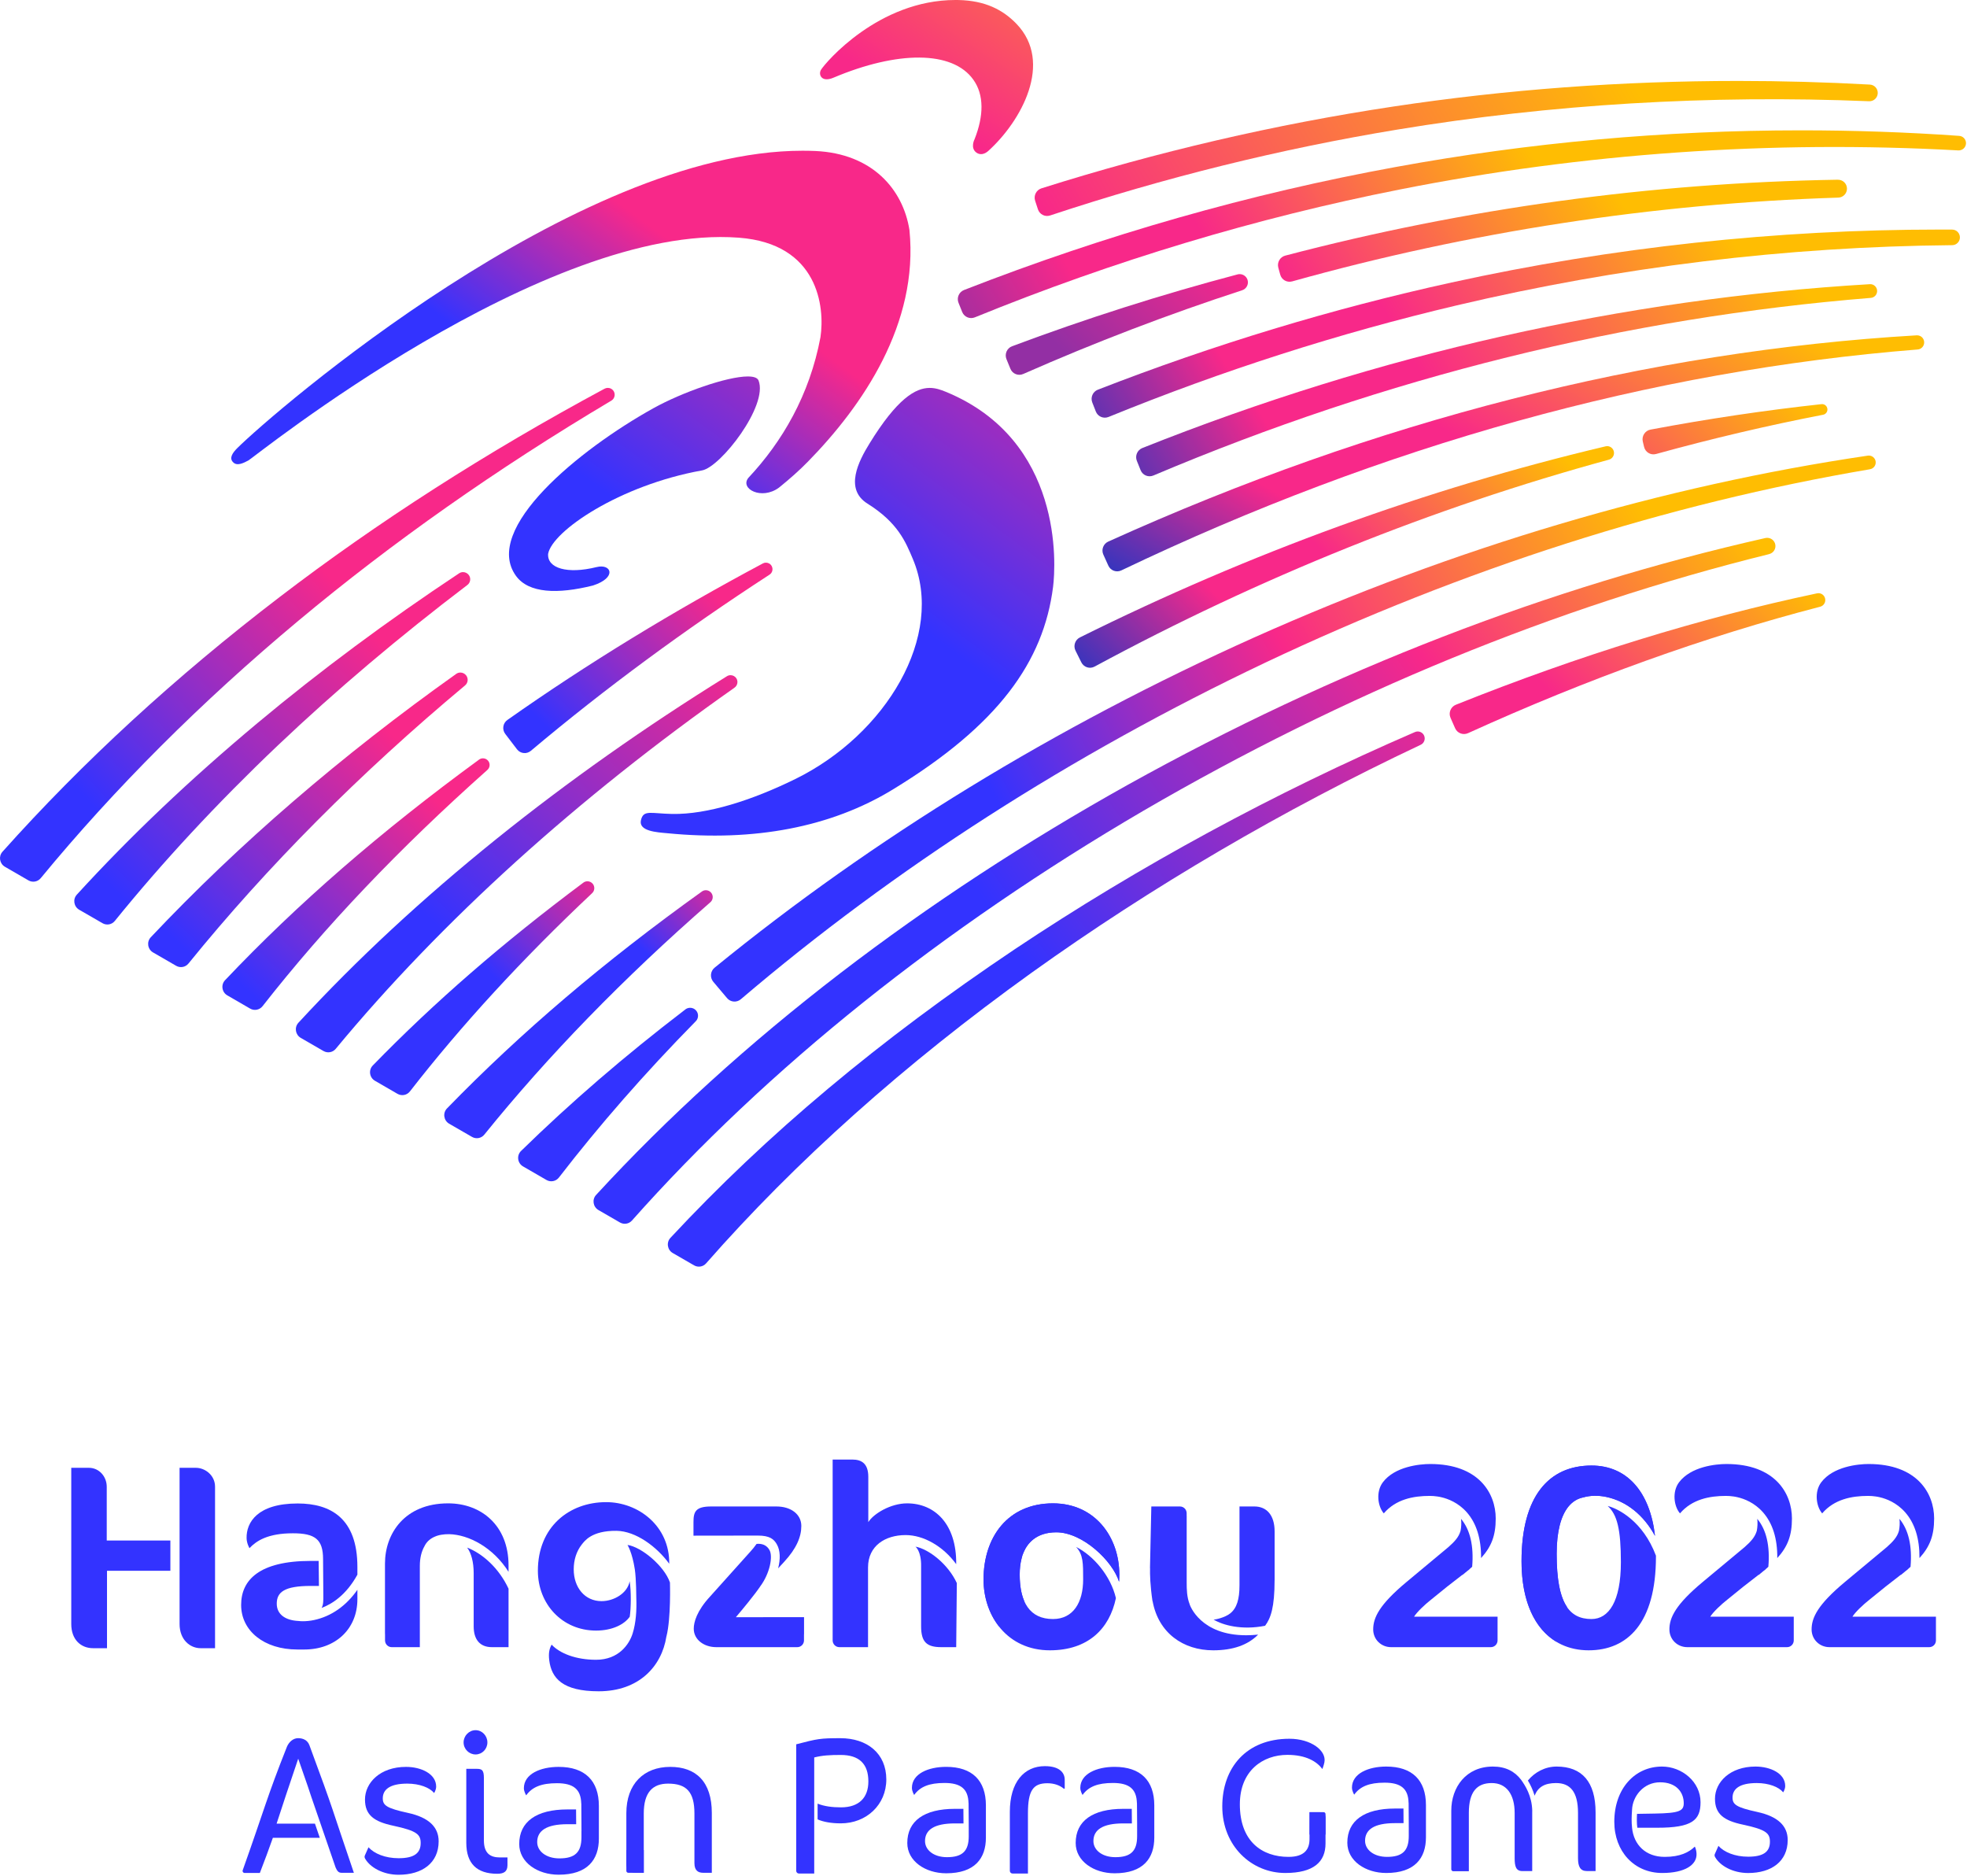 <?xml version="1.0" encoding="UTF-8"?>
<svg xmlns="http://www.w3.org/2000/svg" xmlns:xlink="http://www.w3.org/1999/xlink" width="259pt" height="247pt" viewBox="0 0 259 247" version="1.1">
<defs>
<clipPath id="clip1">
  <path d="M 107 0 L 137 0 L 137 21 L 107 21 Z M 107 0 "/>
</clipPath>
<clipPath id="clip2">
  <path d="M 108.102 9.191 C 107.93 9.469 107.91 9.906 108.191 10.195 C 108.539 10.555 109.129 10.441 109.484 10.328 C 109.656 10.27 109.773 10.215 109.777 10.215 C 118.121 6.695 125.418 6.613 128.168 10.5 C 129.586 12.488 129.543 15.242 128.328 18.316 C 128.309 18.352 127.723 19.48 128.57 20.094 C 129.066 20.453 129.656 20.301 130.133 19.871 C 134.488 15.93 138.727 8.23 133.852 3.148 C 132.035 1.258 129.695 0.086 126.238 0.004 C 126.09 0 125.945 0 125.801 0 C 115.676 0 108.695 8.23 108.102 9.191 "/>
</clipPath>
<linearGradient id="linear0" gradientUnits="userSpaceOnUse" x1="0" y1="0" x2="1" y2="0" gradientTransform="matrix(-54.276,81.868,81.739,54.362,147.327,-27.457)">
<stop offset="0" style="stop-color:rgb(100%,74.118%,0.784%);stop-opacity:1;"/>
<stop offset="0.001" style="stop-color:rgb(100%,74.118%,0.784%);stop-opacity:1;"/>
<stop offset="0.5" style="stop-color:rgb(97.255%,15.686%,53.725%);stop-opacity:1;"/>
<stop offset="0.611" style="stop-color:rgb(97.255%,15.686%,53.725%);stop-opacity:1;"/>
<stop offset="1" style="stop-color:rgb(5.882%,21.569%,78.431%);stop-opacity:1;"/>
</linearGradient>
<clipPath id="clip3">
  <path d="M 84 51 L 139 51 L 139 111 L 84 111 Z M 84 51 "/>
</clipPath>
<clipPath id="clip4">
  <path d="M 114.484 58.398 C 113.062 60.703 111.148 64.383 114.223 66.305 C 118.25 68.82 119.258 71.379 120.184 73.562 C 124.484 83.703 116.652 96.691 104.742 102.551 C 99 105.375 93.117 107.242 88.523 107.16 C 85.688 107.109 84.727 106.566 84.395 107.98 C 84.055 109.441 86.535 109.578 87.848 109.695 C 99.34 110.828 109.434 108.891 117.531 103.957 C 131.5 95.449 137.41 87.078 138.66 77.27 C 139.027 74.398 140.031 57.945 124.527 51.578 C 123.887 51.316 123.203 51.07 122.422 51.07 C 120.547 51.07 118.125 52.477 114.484 58.398 "/>
</clipPath>
<linearGradient id="linear1" gradientUnits="userSpaceOnUse" x1="0" y1="0" x2="1" y2="0" gradientTransform="matrix(-74.408,101.633,-101.473,-74.525,193.421,-20.631)">
<stop offset="0" style="stop-color:rgb(100%,74.118%,0.784%);stop-opacity:1;"/>
<stop offset="0.259" style="stop-color:rgb(100%,74.118%,0.784%);stop-opacity:1;"/>
<stop offset="0.525" style="stop-color:rgb(97.255%,15.686%,53.725%);stop-opacity:1;"/>
<stop offset="0.59" style="stop-color:rgb(97.255%,15.686%,53.725%);stop-opacity:1;"/>
<stop offset="1" style="stop-color:rgb(20%,20%,100%);stop-opacity:1;"/>
<stop offset="1" style="stop-color:rgb(20%,20%,100%);stop-opacity:1;"/>
</linearGradient>
<clipPath id="clip5">
  <path d="M 67 49 L 101 49 L 101 78 L 67 78 Z M 67 49 "/>
</clipPath>
<clipPath id="clip6">
  <path d="M 86.039 53.742 C 76.242 59.184 63.449 69.656 67.949 75.828 C 69.609 78.105 73.406 78.254 78.082 77.082 C 81.262 76.055 80.527 74.172 78.547 74.66 C 74.707 75.613 72.043 74.82 72.172 72.922 C 72.695 69.941 81.574 63.875 92.445 61.93 C 94.883 61.492 101.188 53.391 99.879 50.09 C 99.73 49.723 99.223 49.562 98.465 49.562 C 95.742 49.562 89.812 51.648 86.039 53.742 "/>
</clipPath>
<linearGradient id="linear2" gradientUnits="userSpaceOnUse" x1="0" y1="0" x2="1" y2="0" gradientTransform="matrix(-74.087,101.194,-101.035,-74.204,154.957,-35.497)">
<stop offset="0" style="stop-color:rgb(100%,74.118%,0.784%);stop-opacity:1;"/>
<stop offset="0.001" style="stop-color:rgb(100%,74.118%,0.784%);stop-opacity:1;"/>
<stop offset="0.525" style="stop-color:rgb(97.255%,15.686%,53.725%);stop-opacity:1;"/>
<stop offset="0.63" style="stop-color:rgb(97.255%,15.686%,53.725%);stop-opacity:1;"/>
<stop offset="1" style="stop-color:rgb(20%,20%,100%);stop-opacity:1;"/>
</linearGradient>
<clipPath id="clip7">
  <path d="M 30 19 L 120 19 L 120 65 L 30 65 Z M 30 19 "/>
</clipPath>
<clipPath id="clip8">
  <path d="M 31.258 58.98 C 30.652 59.582 30.129 60.297 30.691 60.852 C 31.199 61.391 32.031 60.984 32.719 60.613 C 33.41 60.242 71.707 29.355 97.289 31.293 C 107.777 32.086 108.617 40.441 108.035 44.383 C 106.602 52.035 102.977 58.176 98.555 62.895 C 97.352 64.332 100.285 65.902 102.582 64.188 C 104 63.043 105.285 61.898 106.375 60.785 C 113.594 53.418 120.988 42.613 119.75 30.293 C 119.75 30.285 119.75 30.273 119.75 30.266 C 119.75 30.262 119.746 30.262 119.746 30.258 C 118.891 24.918 114.859 20.219 107.363 19.879 C 106.805 19.855 106.242 19.844 105.676 19.844 C 75.746 19.84 35.973 54.312 31.258 58.98 "/>
</clipPath>
<linearGradient id="linear3" gradientUnits="userSpaceOnUse" x1="0" y1="0" x2="1" y2="0" gradientTransform="matrix(-79.098,108.039,-107.869,-79.223,153.052,-54.669)">
<stop offset="0" style="stop-color:rgb(100%,74.118%,0.784%);stop-opacity:1;"/>
<stop offset="0.001" style="stop-color:rgb(100%,74.118%,0.784%);stop-opacity:1;"/>
<stop offset="0.555" style="stop-color:rgb(97.255%,15.686%,53.725%);stop-opacity:1;"/>
<stop offset="0.806" style="stop-color:rgb(97.255%,15.686%,53.725%);stop-opacity:1;"/>
<stop offset="1" style="stop-color:rgb(20%,20%,100%);stop-opacity:1;"/>
</linearGradient>
<clipPath id="clip9">
  <path d="M 0 51 L 81 51 L 81 117 L 0 117 Z M 0 51 "/>
</clipPath>
<clipPath id="clip10">
  <path d="M 79.594 51.18 C 79.594 51.18 79.59 51.184 79.586 51.184 C 64.09 59.516 49.691 68.75 36.789 78.625 C 23.121 89.074 10.863 100.344 0.324 112.137 C -0.219 112.746 -0.059 113.703 0.648 114.113 L 3.746 115.906 C 4.289 116.219 4.965 116.094 5.363 115.613 C 15.074 103.82 26.465 92.43 39.27 81.738 C 51.605 71.43 65.469 61.68 80.477 52.758 C 80.906 52.512 81.062 51.969 80.824 51.531 C 80.656 51.234 80.348 51.066 80.031 51.066 C 79.883 51.066 79.734 51.102 79.594 51.18 "/>
</clipPath>
<linearGradient id="linear4" gradientUnits="userSpaceOnUse" x1="0" y1="0" x2="1" y2="0" gradientTransform="matrix(-61.758,57.313,-57.223,-61.855,74.877,49.751)">
<stop offset="0" style="stop-color:rgb(97.255%,15.686%,53.725%);stop-opacity:1;"/>
<stop offset="0.485" style="stop-color:rgb(97.255%,15.686%,53.725%);stop-opacity:1;"/>
<stop offset="1" style="stop-color:rgb(20%,20%,100%);stop-opacity:1;"/>
</linearGradient>
<clipPath id="clip11">
  <path d="M 9 75 L 62 75 L 62 122 L 9 122 Z M 9 75 "/>
</clipPath>
<clipPath id="clip12">
  <path d="M 60.445 75.484 C 60.441 75.484 60.441 75.488 60.438 75.488 C 51.066 81.699 42.137 88.32 33.898 95.199 C 24.996 102.641 17.199 110.039 10.117 117.781 C 9.562 118.387 9.715 119.355 10.426 119.77 L 13.496 121.543 C 14.039 121.855 14.723 121.734 15.117 121.246 C 21.391 113.5 28.574 105.75 36.543 98.176 C 44.238 90.871 52.641 83.773 61.504 77.043 C 61.93 76.75 62.043 76.168 61.754 75.738 C 61.57 75.469 61.273 75.32 60.969 75.32 C 60.789 75.32 60.605 75.375 60.445 75.484 "/>
</clipPath>
<linearGradient id="linear5" gradientUnits="userSpaceOnUse" x1="0" y1="0" x2="1" y2="0" gradientTransform="matrix(-46.104,46.624,-46.55,-46.176,61.623,71.202)">
<stop offset="0" style="stop-color:rgb(97.255%,15.686%,53.725%);stop-opacity:1;"/>
<stop offset="0.263" style="stop-color:rgb(97.255%,15.686%,53.725%);stop-opacity:1;"/>
<stop offset="1" style="stop-color:rgb(20%,20%,100%);stop-opacity:1;"/>
</linearGradient>
<clipPath id="clip13">
  <path d="M 19 88 L 62 88 L 62 128 L 19 128 Z M 19 88 "/>
</clipPath>
<clipPath id="clip14">
  <path d="M 60.043 88.738 C 60.043 88.738 60.043 88.742 60.039 88.742 C 44.984 99.441 31.473 111.082 19.855 123.391 C 19.285 123.996 19.434 124.977 20.156 125.395 L 23.195 127.152 C 23.738 127.465 24.422 127.34 24.816 126.852 C 35.156 114.098 47.383 101.805 61.203 90.266 C 61.621 89.945 61.703 89.348 61.387 88.926 C 61.195 88.676 60.91 88.543 60.621 88.543 C 60.418 88.543 60.215 88.605 60.043 88.738 "/>
</clipPath>
<linearGradient id="linear6" gradientUnits="userSpaceOnUse" x1="0" y1="0" x2="1" y2="0" gradientTransform="matrix(-36.978,38.761,-38.7,-37.036,60.645,85.747)">
<stop offset="0" style="stop-color:rgb(97.255%,15.686%,53.725%);stop-opacity:1;"/>
<stop offset="0.263" style="stop-color:rgb(97.255%,15.686%,53.725%);stop-opacity:1;"/>
<stop offset="1" style="stop-color:rgb(20%,20%,100%);stop-opacity:1;"/>
</linearGradient>
<clipPath id="clip15">
  <path d="M 29 99 L 65 99 L 65 133 L 29 133 Z M 29 99 "/>
</clipPath>
<clipPath id="clip16">
  <path d="M 63.055 100.02 L 63.055 100.023 C 50.145 109.457 39.18 118.973 29.637 129.043 C 29.062 129.648 29.211 130.633 29.934 131.047 L 32.934 132.785 C 33.484 133.102 34.176 132.969 34.57 132.469 C 42.832 121.926 52.531 111.73 64.133 101.402 C 64.512 101.102 64.582 100.551 64.285 100.172 C 64.109 99.949 63.852 99.836 63.594 99.836 C 63.406 99.836 63.215 99.895 63.055 100.02 "/>
</clipPath>
<linearGradient id="linear7" gradientUnits="userSpaceOnUse" x1="0" y1="0" x2="1" y2="0" gradientTransform="matrix(-31.119,32.853,-32.801,-31.168,63.658,97.521)">
<stop offset="0" style="stop-color:rgb(97.255%,15.686%,53.725%);stop-opacity:1;"/>
<stop offset="0.222" style="stop-color:rgb(97.255%,15.686%,53.725%);stop-opacity:1;"/>
<stop offset="1" style="stop-color:rgb(20%,20%,100%);stop-opacity:1;"/>
</linearGradient>
<clipPath id="clip17">
  <path d="M 38 88 L 98 88 L 98 139 L 38 139 Z M 38 88 "/>
</clipPath>
<clipPath id="clip18">
  <path d="M 95.707 89.035 C 95.703 89.035 95.703 89.039 95.699 89.039 C 84.949 95.703 74.75 102.902 65.391 110.43 C 55.559 118.355 47.004 126.293 39.293 134.648 C 38.734 135.254 38.887 136.227 39.602 136.641 L 42.594 138.371 C 43.133 138.68 43.809 138.562 44.207 138.082 C 51.098 129.754 59.066 121.469 67.945 113.43 C 76.754 105.465 86.426 97.766 96.695 90.551 L 96.695 90.547 C 97.105 90.273 97.227 89.719 96.957 89.301 C 96.781 89.035 96.492 88.891 96.195 88.891 C 96.027 88.891 95.859 88.934 95.707 89.035 "/>
</clipPath>
<linearGradient id="linear8" gradientUnits="userSpaceOnUse" x1="0" y1="0" x2="1" y2="0" gradientTransform="matrix(-48.701,52.684,-52.601,-48.778,94.501,83.943)">
<stop offset="0" style="stop-color:rgb(97.255%,15.686%,53.725%);stop-opacity:1;"/>
<stop offset="0.737" style="stop-color:rgb(20%,20%,100%);stop-opacity:1;"/>
<stop offset="1" style="stop-color:rgb(20%,20%,100%);stop-opacity:1;"/>
</linearGradient>
<clipPath id="clip19">
  <path d="M 66 74 L 102 74 L 102 100 L 66 100 Z M 66 74 "/>
</clipPath>
<clipPath id="clip20">
  <path d="M 100.434 74.184 C 100.434 74.184 100.434 74.184 100.43 74.188 C 88.715 80.434 77.414 87.316 66.809 94.785 C 66.211 95.207 66.086 96.043 66.527 96.621 L 68.074 98.648 C 68.516 99.227 69.344 99.316 69.898 98.848 C 79.699 90.602 90.246 82.855 101.277 75.688 C 101.691 75.457 101.84 74.93 101.605 74.516 C 101.449 74.234 101.156 74.074 100.852 74.074 C 100.711 74.074 100.566 74.109 100.434 74.184 "/>
</clipPath>
<linearGradient id="linear9" gradientUnits="userSpaceOnUse" x1="0" y1="0" x2="1" y2="0" gradientTransform="matrix(-28.844,28.889,-28.844,-28.889,101.564,67.697)">
<stop offset="0" style="stop-color:rgb(97.255%,15.686%,53.725%);stop-opacity:1;"/>
<stop offset="0.311" style="stop-color:rgb(97.255%,15.686%,53.725%);stop-opacity:1;"/>
<stop offset="1" style="stop-color:rgb(20%,20%,100%);stop-opacity:1;"/>
</linearGradient>
<clipPath id="clip21">
  <path d="M 48 116 L 79 116 L 79 145 L 48 145 Z M 48 116 "/>
</clipPath>
<clipPath id="clip22">
  <path d="M 76.77 116.234 C 66.227 124.098 57.156 131.977 49.086 140.273 C 48.5 140.875 48.645 141.871 49.371 142.289 L 52.34 144.008 C 52.891 144.324 53.586 144.191 53.977 143.688 C 60.746 134.98 68.785 126.223 77.93 117.625 L 77.93 117.621 C 78.312 117.301 78.363 116.73 78.043 116.348 C 77.863 116.133 77.605 116.023 77.348 116.023 C 77.145 116.023 76.938 116.094 76.77 116.234 "/>
</clipPath>
<linearGradient id="linear10" gradientUnits="userSpaceOnUse" x1="0" y1="0" x2="1" y2="0" gradientTransform="matrix(-27.319,27.362,-27.319,-27.362,79.044,114.42)">
<stop offset="0" style="stop-color:rgb(97.255%,15.686%,53.725%);stop-opacity:1;"/>
<stop offset="0.515" style="stop-color:rgb(20%,20%,100%);stop-opacity:1;"/>
<stop offset="1" style="stop-color:rgb(20%,20%,100%);stop-opacity:1;"/>
</linearGradient>
<clipPath id="clip23">
  <path d="M 58 117 L 94 117 L 94 150 L 58 150 Z M 58 117 "/>
</clipPath>
<clipPath id="clip24">
  <path d="M 92.387 117.395 C 79.566 126.578 68.582 135.922 58.859 145.926 C 58.273 146.527 58.418 147.52 59.141 147.941 L 62.148 149.676 C 62.691 149.992 63.375 149.867 63.77 149.379 C 72.137 139.012 82.121 128.738 93.504 118.812 C 93.895 118.504 93.961 117.938 93.656 117.547 C 93.477 117.32 93.211 117.199 92.945 117.199 C 92.75 117.199 92.555 117.262 92.387 117.395 "/>
</clipPath>
<linearGradient id="linear11" gradientUnits="userSpaceOnUse" x1="0" y1="0" x2="1" y2="0" gradientTransform="matrix(-32.466,32.517,-32.466,-32.517,94.706,114.198)">
<stop offset="0" style="stop-color:rgb(97.255%,15.686%,53.725%);stop-opacity:1;"/>
<stop offset="0.322" style="stop-color:rgb(20%,20%,100%);stop-opacity:1;"/>
<stop offset="1" style="stop-color:rgb(20%,20%,100%);stop-opacity:1;"/>
</linearGradient>
<clipPath id="clip25">
  <path d="M 143 30 L 259 30 L 259 55 L 143 55 Z M 143 30 "/>
</clipPath>
<clipPath id="clip26">
  <path d="M 191.129 37.191 C 175.441 40.629 159.84 45.359 144.555 51.305 C 143.891 51.566 143.562 52.32 143.824 52.988 L 144.293 54.184 C 144.555 54.844 145.301 55.16 145.961 54.895 C 160.98 48.773 176.344 43.852 191.816 40.203 C 213.254 35.141 235.199 32.473 257.047 32.277 C 257.609 32.277 258.066 31.82 258.066 31.254 C 258.066 30.688 257.609 30.227 257.047 30.227 C 257.043 30.227 257.043 30.23 257.043 30.23 L 257.043 30.227 C 256.492 30.227 255.941 30.223 255.391 30.223 C 233.918 30.223 212.301 32.543 191.129 37.191 "/>
</clipPath>
<linearGradient id="linear12" gradientUnits="userSpaceOnUse" x1="0" y1="0" x2="1" y2="0" gradientTransform="matrix(-95.374,55.151,-55.064,-95.525,248.457,14.305)">
<stop offset="0" style="stop-color:rgb(100%,74.118%,0.784%);stop-opacity:1;"/>
<stop offset="0.239" style="stop-color:rgb(100%,74.118%,0.784%);stop-opacity:1;"/>
<stop offset="0.64" style="stop-color:rgb(97.255%,15.686%,53.725%);stop-opacity:1;"/>
<stop offset="0.835" style="stop-color:rgb(97.255%,15.686%,53.725%);stop-opacity:1;"/>
<stop offset="1" style="stop-color:rgb(38.824%,19.608%,69.412%);stop-opacity:1;"/>
</linearGradient>
<clipPath id="clip27">
  <path d="M 126 17 L 259 17 L 259 42 L 126 42 Z M 126 17 "/>
</clipPath>
<clipPath id="clip28">
  <path d="M 183.785 21.984 C 164.613 25.48 145.555 30.914 126.938 38.18 C 126.27 38.441 125.941 39.203 126.211 39.867 L 126.695 41.078 C 126.961 41.734 127.707 42.047 128.359 41.781 C 146.66 34.324 165.434 28.676 184.348 24.941 C 208.422 20.172 233.16 18.441 257.848 19.801 C 258.379 19.832 258.832 19.434 258.867 18.902 C 258.898 18.375 258.496 17.918 257.969 17.887 C 251.027 17.398 244.078 17.16 237.141 17.16 C 219.215 17.16 201.344 18.77 183.785 21.984 "/>
</clipPath>
<linearGradient id="linear13" gradientUnits="userSpaceOnUse" x1="0" y1="0" x2="1" y2="0" gradientTransform="matrix(-108.864,62.952,-62.852,-109.035,246.785,-2.377)">
<stop offset="0" style="stop-color:rgb(100%,74.118%,0.784%);stop-opacity:1;"/>
<stop offset="0.399" style="stop-color:rgb(100%,74.118%,0.784%);stop-opacity:1;"/>
<stop offset="0.743" style="stop-color:rgb(97.255%,15.686%,53.725%);stop-opacity:1;"/>
<stop offset="0.882" style="stop-color:rgb(97.255%,15.686%,53.725%);stop-opacity:1;"/>
<stop offset="1" style="stop-color:rgb(67.059%,17.647%,61.961%);stop-opacity:1;"/>
</linearGradient>
<clipPath id="clip29">
  <path d="M 78 70 L 234 70 L 234 162 L 78 162 Z M 78 70 "/>
</clipPath>
<clipPath id="clip30">
  <path d="M 232.449 70.836 C 232.445 70.836 232.445 70.836 232.441 70.84 L 232.441 70.836 C 203.934 77.281 175.699 88.207 148.527 103.309 C 135.098 110.801 122.371 119.133 110.699 128.082 C 98.66 137.32 87.836 147.152 78.488 157.32 C 77.93 157.926 78.09 158.895 78.801 159.309 L 81.625 160.941 C 82.152 161.246 82.809 161.141 83.211 160.688 C 92.043 150.742 102.281 141.078 113.707 131.934 C 125.016 122.898 137.395 114.434 150.496 106.773 C 177.082 91.289 204.82 79.906 232.941 72.953 L 232.941 72.949 C 233.52 72.812 233.883 72.234 233.75 71.652 C 233.633 71.148 233.188 70.809 232.691 70.809 C 232.613 70.809 232.531 70.816 232.449 70.836 "/>
</clipPath>
<linearGradient id="linear14" gradientUnits="userSpaceOnUse" x1="0" y1="0" x2="1" y2="0" gradientTransform="matrix(-140.023,99.459,-99.303,-140.244,225.096,62.604)">
<stop offset="0" style="stop-color:rgb(100%,74.118%,0.784%);stop-opacity:1;"/>
<stop offset="0.001" style="stop-color:rgb(100%,74.118%,0.784%);stop-opacity:1;"/>
<stop offset="0.26" style="stop-color:rgb(97.255%,15.686%,53.725%);stop-opacity:1;"/>
<stop offset="0.641" style="stop-color:rgb(20%,20%,100%);stop-opacity:1;"/>
<stop offset="1" style="stop-color:rgb(20%,20%,100%);stop-opacity:1;"/>
</linearGradient>
<clipPath id="clip31">
  <path d="M 141 58 L 213 58 L 213 88 L 141 88 Z M 141 58 "/>
</clipPath>
<clipPath id="clip32">
  <path d="M 211.398 58.762 C 211.398 58.762 211.395 58.766 211.395 58.766 C 187.855 64.336 164.582 72.797 142.195 83.918 C 141.559 84.234 141.297 85.016 141.613 85.656 L 142.383 87.203 C 142.707 87.852 143.496 88.102 144.129 87.758 C 165.91 75.996 188.684 66.836 211.84 60.52 C 212.32 60.395 212.613 59.906 212.496 59.426 C 212.395 59.012 212.023 58.734 211.617 58.734 C 211.547 58.734 211.473 58.746 211.398 58.762 "/>
</clipPath>
<linearGradient id="linear15" gradientUnits="userSpaceOnUse" x1="0" y1="0" x2="1" y2="0" gradientTransform="matrix(-49.063,49.141,-49.063,-49.141,201.256,47.984)">
<stop offset="0" style="stop-color:rgb(100%,74.118%,0.784%);stop-opacity:1;"/>
<stop offset="0.078" style="stop-color:rgb(100%,74.118%,0.784%);stop-opacity:1;"/>
<stop offset="0.527" style="stop-color:rgb(97.255%,15.686%,53.725%);stop-opacity:1;"/>
<stop offset="0.727" style="stop-color:rgb(97.255%,15.686%,53.725%);stop-opacity:1;"/>
<stop offset="1" style="stop-color:rgb(23.137%,20.392%,73.725%);stop-opacity:1;"/>
</linearGradient>
<clipPath id="clip33">
  <path d="M 87 96 L 188 96 L 188 167 L 87 167 Z M 87 96 "/>
</clipPath>
<clipPath id="clip34">
  <path d="M 186.297 96.383 C 167.773 104.391 150.055 114 133.637 124.957 C 115.789 136.918 100.934 149.367 88.277 162.969 C 87.715 163.574 87.867 164.551 88.582 164.965 L 91.387 166.586 C 91.914 166.891 92.574 166.785 92.977 166.324 C 104.707 152.953 119.086 140.094 135.801 128.086 C 151.691 116.707 168.934 106.613 187.055 98.059 C 187.055 98.059 187.059 98.059 187.059 98.059 C 187.52 97.848 187.723 97.301 187.512 96.836 C 187.355 96.5 187.023 96.301 186.676 96.301 C 186.547 96.301 186.418 96.324 186.297 96.383 "/>
</clipPath>
<linearGradient id="linear16" gradientUnits="userSpaceOnUse" x1="0" y1="0" x2="1" y2="0" gradientTransform="matrix(-91.527,74.838,-74.72,-91.671,189.119,87.117)">
<stop offset="0" style="stop-color:rgb(97.255%,15.686%,53.725%);stop-opacity:1;"/>
<stop offset="0.568" style="stop-color:rgb(20%,20%,100%);stop-opacity:1;"/>
<stop offset="1" style="stop-color:rgb(20%,20%,100%);stop-opacity:1;"/>
</linearGradient>
<clipPath id="clip35">
  <path d="M 145 44 L 254 44 L 254 76 L 145 76 Z M 145 44 "/>
</clipPath>
<clipPath id="clip36">
  <path d="M 252.367 44.148 C 216.961 46.23 181.16 55.363 145.926 71.301 C 145.277 71.594 144.984 72.367 145.281 73.016 L 145.938 74.469 C 146.234 75.125 147.004 75.402 147.652 75.094 C 182.184 58.59 217.445 48.809 252.496 46.012 C 253.008 45.977 253.398 45.531 253.359 45.016 C 253.328 44.523 252.918 44.148 252.434 44.148 C 252.41 44.148 252.391 44.148 252.367 44.148 "/>
</clipPath>
<linearGradient id="linear17" gradientUnits="userSpaceOnUse" x1="0" y1="0" x2="1" y2="0" gradientTransform="matrix(-39.915,69.243,-69.134,-39.978,218.925,24.627)">
<stop offset="0" style="stop-color:rgb(100%,74.118%,0.784%);stop-opacity:1;"/>
<stop offset="0.078" style="stop-color:rgb(100%,74.118%,0.784%);stop-opacity:1;"/>
<stop offset="0.527" style="stop-color:rgb(97.255%,15.686%,53.725%);stop-opacity:1;"/>
<stop offset="0.757" style="stop-color:rgb(97.255%,15.686%,53.725%);stop-opacity:1;"/>
<stop offset="1" style="stop-color:rgb(23.137%,20.392%,73.725%);stop-opacity:1;"/>
</linearGradient>
<clipPath id="clip37">
  <path d="M 149 37 L 248 37 L 248 63 L 149 63 Z M 149 37 "/>
</clipPath>
<clipPath id="clip38">
  <path d="M 246.199 37.414 C 246.199 37.414 246.195 37.414 246.195 37.414 C 213.699 39.34 181.535 46.586 150.414 58.984 C 149.754 59.246 149.426 60.008 149.691 60.668 L 150.188 61.906 C 150.457 62.57 151.211 62.879 151.871 62.602 C 182.418 49.672 214.133 41.816 246.324 39.219 C 246.824 39.184 247.199 38.75 247.164 38.25 C 247.129 37.773 246.73 37.41 246.262 37.41 C 246.242 37.41 246.219 37.41 246.199 37.414 "/>
</clipPath>
<linearGradient id="linear18" gradientUnits="userSpaceOnUse" x1="0" y1="0" x2="1" y2="0" gradientTransform="matrix(-83.047,48.023,-47.947,-83.177,239.754,25.215)">
<stop offset="0" style="stop-color:rgb(100%,74.118%,0.784%);stop-opacity:1;"/>
<stop offset="0.089" style="stop-color:rgb(100%,74.118%,0.784%);stop-opacity:1;"/>
<stop offset="0.6" style="stop-color:rgb(97.255%,15.686%,53.725%);stop-opacity:1;"/>
<stop offset="0.816" style="stop-color:rgb(97.255%,15.686%,53.725%);stop-opacity:1;"/>
<stop offset="1" style="stop-color:rgb(38.824%,19.608%,69.412%);stop-opacity:1;"/>
</linearGradient>
<clipPath id="clip39">
  <path d="M 168 23 L 244 23 L 244 38 L 168 38 Z M 168 23 "/>
</clipPath>
<clipPath id="clip40">
  <path d="M 241.984 23.66 C 217.402 24.066 192.934 27.43 169.234 33.652 C 168.539 33.832 168.129 34.555 168.32 35.246 L 168.57 36.156 C 168.758 36.84 169.457 37.234 170.141 37.047 C 193.516 30.512 217.699 26.801 242.047 26.016 C 242.047 26.016 242.051 26.016 242.051 26.016 C 242.699 26 243.211 25.457 243.195 24.805 C 243.176 24.156 242.637 23.645 241.988 23.664 L 241.988 23.66 Z M 241.984 23.66 "/>
</clipPath>
<linearGradient id="linear19" gradientUnits="userSpaceOnUse" x1="0" y1="0" x2="1" y2="0" gradientTransform="matrix(-61.035,35.294,-35.239,-61.131,236.126,12.262)">
<stop offset="0" style="stop-color:rgb(100%,74.118%,0.784%);stop-opacity:1;"/>
<stop offset="0.379" style="stop-color:rgb(100%,74.118%,0.784%);stop-opacity:1;"/>
<stop offset="1" style="stop-color:rgb(97.255%,15.686%,53.725%);stop-opacity:1;"/>
</linearGradient>
<clipPath id="clip41">
  <path d="M 136 10 L 248 10 L 248 29 L 136 29 Z M 136 10 "/>
</clipPath>
<clipPath id="clip42">
  <path d="M 183.484 14.023 C 167.895 16.367 152.367 19.98 137.137 24.793 C 136.453 25.008 136.078 25.742 136.297 26.426 L 136.664 27.551 C 136.883 28.227 137.602 28.59 138.273 28.367 C 153.27 23.395 168.578 19.602 183.965 17.066 C 204.211 13.719 225.102 12.465 246.086 13.328 C 246.086 13.328 246.086 13.328 246.09 13.328 C 246.691 13.363 247.211 12.902 247.246 12.301 C 247.285 11.695 246.828 11.176 246.223 11.137 C 240.43 10.816 234.637 10.656 228.859 10.656 C 213.555 10.656 198.359 11.781 183.484 14.023 "/>
</clipPath>
<linearGradient id="linear20" gradientUnits="userSpaceOnUse" x1="0" y1="0" x2="1" y2="0" gradientTransform="matrix(-89.715,51.879,-51.797,-89.857,236.457,-6.785)">
<stop offset="0" style="stop-color:rgb(100%,74.118%,0.784%);stop-opacity:1;"/>
<stop offset="0.263" style="stop-color:rgb(100%,74.118%,0.784%);stop-opacity:1;"/>
<stop offset="1" style="stop-color:rgb(97.255%,15.686%,53.725%);stop-opacity:1;"/>
</linearGradient>
<clipPath id="clip43">
  <path d="M 190 78 L 241 78 L 241 97 L 190 97 Z M 190 78 "/>
</clipPath>
<clipPath id="clip44">
  <path d="M 239.23 78.121 L 239.227 78.121 C 223.895 81.355 207.914 86.285 191.699 92.781 C 191.02 93.051 190.699 93.84 190.996 94.508 L 191.602 95.883 C 191.891 96.531 192.652 96.816 193.301 96.523 C 209.031 89.375 224.613 83.777 239.645 79.883 C 240.129 79.77 240.434 79.281 240.316 78.793 C 240.219 78.375 239.848 78.094 239.438 78.094 C 239.367 78.094 239.301 78.102 239.23 78.121 "/>
</clipPath>
<linearGradient id="linear21" gradientUnits="userSpaceOnUse" x1="0" y1="0" x2="1" y2="0" gradientTransform="matrix(-33.045,33.097,-33.045,-33.097,231.864,70.136)">
<stop offset="0" style="stop-color:rgb(100%,74.118%,0.784%);stop-opacity:1;"/>
<stop offset="0.737" style="stop-color:rgb(97.255%,15.686%,53.725%);stop-opacity:1;"/>
<stop offset="1" style="stop-color:rgb(97.255%,15.686%,53.725%);stop-opacity:1;"/>
</linearGradient>
<clipPath id="clip45">
  <path d="M 93 59 L 247 59 L 247 132 L 93 132 Z M 93 59 "/>
</clipPath>
<clipPath id="clip46">
  <path d="M 245.934 59.988 C 245.934 59.988 245.934 59.988 245.93 59.988 C 218.926 63.977 191.734 72.035 165.109 83.938 C 138.941 95.688 115.055 110.305 94.094 127.398 C 93.527 127.859 93.453 128.699 93.922 129.258 L 95.73 131.402 C 96.191 131.949 97.004 132.02 97.551 131.551 C 117.816 114.285 141.051 99.375 166.621 87.23 C 192.746 74.871 219.523 66.309 246.215 61.781 L 246.215 61.777 C 246.219 61.777 246.219 61.777 246.219 61.777 C 246.715 61.699 247.047 61.234 246.969 60.738 C 246.895 60.293 246.512 59.977 246.074 59.977 C 246.027 59.977 245.98 59.98 245.934 59.988 "/>
</clipPath>
<linearGradient id="linear22" gradientUnits="userSpaceOnUse" x1="0" y1="0" x2="1" y2="0" gradientTransform="matrix(-121.365,63.938,-63.837,-121.556,224.226,62.724)">
<stop offset="0" style="stop-color:rgb(100%,74.118%,0.784%);stop-opacity:1;"/>
<stop offset="0.064" style="stop-color:rgb(100%,74.118%,0.784%);stop-opacity:1;"/>
<stop offset="0.433" style="stop-color:rgb(97.255%,15.686%,53.725%);stop-opacity:1;"/>
<stop offset="0.746" style="stop-color:rgb(20%,20%,100%);stop-opacity:1;"/>
<stop offset="1" style="stop-color:rgb(20%,20%,100%);stop-opacity:1;"/>
</linearGradient>
<clipPath id="clip47">
  <path d="M 216 53 L 241 53 L 241 60 L 216 60 Z M 216 53 "/>
</clipPath>
<clipPath id="clip48">
  <path d="M 239.812 53.215 L 239.812 53.211 C 232.391 54.02 224.832 55.145 217.328 56.559 C 216.605 56.695 216.145 57.41 216.312 58.129 L 216.48 58.836 C 216.648 59.543 217.363 59.965 218.059 59.77 C 225.332 57.762 232.715 56.023 240.023 54.609 L 240.023 54.605 C 240.023 54.605 240.027 54.609 240.027 54.609 C 240.414 54.547 240.676 54.184 240.613 53.801 C 240.559 53.453 240.262 53.203 239.918 53.203 C 239.883 53.203 239.848 53.207 239.812 53.215 "/>
</clipPath>
<linearGradient id="linear23" gradientUnits="userSpaceOnUse" x1="0" y1="0" x2="1" y2="0" gradientTransform="matrix(-14.811,14.835,-14.811,-14.835,235.601,48.587)">
<stop offset="0" style="stop-color:rgb(100%,74.118%,0.784%);stop-opacity:1;"/>
<stop offset="0.068" style="stop-color:rgb(100%,74.118%,0.784%);stop-opacity:1;"/>
<stop offset="1" style="stop-color:rgb(98.431%,38.824%,32.549%);stop-opacity:1;"/>
</linearGradient>
<clipPath id="clip49">
  <path d="M 132 36 L 165 36 L 165 50 L 132 50 Z M 132 36 "/>
</clipPath>
<clipPath id="clip50">
  <path d="M 162.926 36.133 C 152.969 38.762 143.023 41.93 133.266 45.582 C 132.586 45.836 132.25 46.609 132.523 47.281 L 133.043 48.551 C 133.312 49.219 134.078 49.527 134.738 49.234 C 144.168 45.078 153.828 41.383 163.539 38.219 C 164.113 38.047 164.441 37.441 164.273 36.867 C 164.133 36.395 163.699 36.09 163.23 36.09 C 163.133 36.09 163.027 36.102 162.926 36.133 "/>
</clipPath>
<linearGradient id="linear24" gradientUnits="userSpaceOnUse" x1="0" y1="0" x2="1" y2="0" gradientTransform="matrix(-21.612,21.646,-21.612,-21.646,158.949,31.348)">
<stop offset="0" style="stop-color:rgb(97.255%,15.686%,53.725%);stop-opacity:1;"/>
<stop offset="0.78" style="stop-color:rgb(57.647%,18.431%,64.314%);stop-opacity:1;"/>
<stop offset="1" style="stop-color:rgb(57.647%,18.431%,64.314%);stop-opacity:1;"/>
</linearGradient>
</defs>
<g id="surface1">
<g clip-path="url(#clip1)" clip-rule="nonzero">
<g clip-path="url(#clip2)" clip-rule="nonzero">
<path style=" stroke:none;fill-rule:nonzero;fill:url(#linear0);" d="M 108.102 9.191 C 107.93 9.469 107.91 9.906 108.191 10.195 C 108.539 10.555 109.129 10.441 109.484 10.328 C 109.656 10.27 109.773 10.215 109.777 10.215 C 118.121 6.695 125.418 6.613 128.168 10.5 C 129.586 12.488 129.543 15.242 128.328 18.316 C 128.309 18.352 127.723 19.48 128.57 20.094 C 129.066 20.453 129.656 20.301 130.133 19.871 C 134.488 15.93 138.727 8.23 133.852 3.148 C 132.035 1.258 129.695 0.086 126.238 0.004 C 126.09 0 125.945 0 125.801 0 C 115.676 0 108.695 8.23 108.102 9.191 "/>
</g>
</g>
<g clip-path="url(#clip3)" clip-rule="nonzero">
<g clip-path="url(#clip4)" clip-rule="nonzero">
<path style=" stroke:none;fill-rule:nonzero;fill:url(#linear1);" d="M 114.484 58.398 C 113.062 60.703 111.148 64.383 114.223 66.305 C 118.25 68.82 119.258 71.379 120.184 73.562 C 124.484 83.703 116.652 96.691 104.742 102.551 C 99 105.375 93.117 107.242 88.523 107.16 C 85.688 107.109 84.727 106.566 84.395 107.98 C 84.055 109.441 86.535 109.578 87.848 109.695 C 99.34 110.828 109.434 108.891 117.531 103.957 C 131.5 95.449 137.41 87.078 138.66 77.27 C 139.027 74.398 140.031 57.945 124.527 51.578 C 123.887 51.316 123.203 51.07 122.422 51.07 C 120.547 51.07 118.125 52.477 114.484 58.398 "/>
</g>
</g>
<g clip-path="url(#clip5)" clip-rule="nonzero">
<g clip-path="url(#clip6)" clip-rule="nonzero">
<path style=" stroke:none;fill-rule:nonzero;fill:url(#linear2);" d="M 86.039 53.742 C 76.242 59.184 63.449 69.656 67.949 75.828 C 69.609 78.105 73.406 78.254 78.082 77.082 C 81.262 76.055 80.527 74.172 78.547 74.66 C 74.707 75.613 72.043 74.82 72.172 72.922 C 72.695 69.941 81.574 63.875 92.445 61.93 C 94.883 61.492 101.188 53.391 99.879 50.09 C 99.73 49.723 99.223 49.562 98.465 49.562 C 95.742 49.562 89.812 51.648 86.039 53.742 "/>
</g>
</g>
<g clip-path="url(#clip7)" clip-rule="nonzero">
<g clip-path="url(#clip8)" clip-rule="nonzero">
<path style=" stroke:none;fill-rule:nonzero;fill:url(#linear3);" d="M 31.258 58.98 C 30.652 59.582 30.129 60.297 30.691 60.852 C 31.199 61.391 32.031 60.984 32.719 60.613 C 33.41 60.242 71.707 29.355 97.289 31.293 C 107.777 32.086 108.617 40.441 108.035 44.383 C 106.602 52.035 102.977 58.176 98.555 62.895 C 97.352 64.332 100.285 65.902 102.582 64.188 C 104 63.043 105.285 61.898 106.375 60.785 C 113.594 53.418 120.988 42.613 119.75 30.293 C 119.75 30.285 119.75 30.273 119.75 30.266 C 119.75 30.262 119.746 30.262 119.746 30.258 C 118.891 24.918 114.859 20.219 107.363 19.879 C 106.805 19.855 106.242 19.844 105.676 19.844 C 75.746 19.84 35.973 54.312 31.258 58.98 "/>
</g>
</g>
<g clip-path="url(#clip9)" clip-rule="nonzero">
<g clip-path="url(#clip10)" clip-rule="nonzero">
<path style=" stroke:none;fill-rule:nonzero;fill:url(#linear4);" d="M 79.594 51.18 C 79.594 51.18 79.59 51.184 79.586 51.184 C 64.09 59.516 49.691 68.75 36.789 78.625 C 23.121 89.074 10.863 100.344 0.324 112.137 C -0.219 112.746 -0.059 113.703 0.648 114.113 L 3.746 115.906 C 4.289 116.219 4.965 116.094 5.363 115.613 C 15.074 103.82 26.465 92.43 39.27 81.738 C 51.605 71.43 65.469 61.68 80.477 52.758 C 80.906 52.512 81.062 51.969 80.824 51.531 C 80.656 51.234 80.348 51.066 80.031 51.066 C 79.883 51.066 79.734 51.102 79.594 51.18 "/>
</g>
</g>
<g clip-path="url(#clip11)" clip-rule="nonzero">
<g clip-path="url(#clip12)" clip-rule="nonzero">
<path style=" stroke:none;fill-rule:nonzero;fill:url(#linear5);" d="M 60.445 75.484 C 60.441 75.484 60.441 75.488 60.438 75.488 C 51.066 81.699 42.137 88.32 33.898 95.199 C 24.996 102.641 17.199 110.039 10.117 117.781 C 9.562 118.387 9.715 119.355 10.426 119.77 L 13.496 121.543 C 14.039 121.855 14.723 121.734 15.117 121.246 C 21.391 113.5 28.574 105.75 36.543 98.176 C 44.238 90.871 52.641 83.773 61.504 77.043 C 61.93 76.75 62.043 76.168 61.754 75.738 C 61.57 75.469 61.273 75.32 60.969 75.32 C 60.789 75.32 60.605 75.375 60.445 75.484 "/>
</g>
</g>
<g clip-path="url(#clip13)" clip-rule="nonzero">
<g clip-path="url(#clip14)" clip-rule="nonzero">
<path style=" stroke:none;fill-rule:nonzero;fill:url(#linear6);" d="M 60.043 88.738 C 60.043 88.738 60.043 88.742 60.039 88.742 C 44.984 99.441 31.473 111.082 19.855 123.391 C 19.285 123.996 19.434 124.977 20.156 125.395 L 23.195 127.152 C 23.738 127.465 24.422 127.34 24.816 126.852 C 35.156 114.098 47.383 101.805 61.203 90.266 C 61.621 89.945 61.703 89.348 61.387 88.926 C 61.195 88.676 60.91 88.543 60.621 88.543 C 60.418 88.543 60.215 88.605 60.043 88.738 "/>
</g>
</g>
<g clip-path="url(#clip15)" clip-rule="nonzero">
<g clip-path="url(#clip16)" clip-rule="nonzero">
<path style=" stroke:none;fill-rule:nonzero;fill:url(#linear7);" d="M 63.055 100.02 L 63.055 100.023 C 50.145 109.457 39.18 118.973 29.637 129.043 C 29.062 129.648 29.211 130.633 29.934 131.047 L 32.934 132.785 C 33.484 133.102 34.176 132.969 34.57 132.469 C 42.832 121.926 52.531 111.73 64.133 101.402 C 64.512 101.102 64.582 100.551 64.285 100.172 C 64.109 99.949 63.852 99.836 63.594 99.836 C 63.406 99.836 63.215 99.895 63.055 100.02 "/>
</g>
</g>
<g clip-path="url(#clip17)" clip-rule="nonzero">
<g clip-path="url(#clip18)" clip-rule="nonzero">
<path style=" stroke:none;fill-rule:nonzero;fill:url(#linear8);" d="M 95.707 89.035 C 95.703 89.035 95.703 89.039 95.699 89.039 C 84.949 95.703 74.75 102.902 65.391 110.43 C 55.559 118.355 47.004 126.293 39.293 134.648 C 38.734 135.254 38.887 136.227 39.602 136.641 L 42.594 138.371 C 43.133 138.68 43.809 138.562 44.207 138.082 C 51.098 129.754 59.066 121.469 67.945 113.43 C 76.754 105.465 86.426 97.766 96.695 90.551 L 96.695 90.547 C 97.105 90.273 97.227 89.719 96.957 89.301 C 96.781 89.035 96.492 88.891 96.195 88.891 C 96.027 88.891 95.859 88.934 95.707 89.035 "/>
</g>
</g>
<g clip-path="url(#clip19)" clip-rule="nonzero">
<g clip-path="url(#clip20)" clip-rule="nonzero">
<path style=" stroke:none;fill-rule:nonzero;fill:url(#linear9);" d="M 100.434 74.184 C 100.434 74.184 100.434 74.184 100.43 74.188 C 88.715 80.434 77.414 87.316 66.809 94.785 C 66.211 95.207 66.086 96.043 66.527 96.621 L 68.074 98.648 C 68.516 99.227 69.344 99.316 69.898 98.848 C 79.699 90.602 90.246 82.855 101.277 75.688 C 101.691 75.457 101.84 74.93 101.605 74.516 C 101.449 74.234 101.156 74.074 100.852 74.074 C 100.711 74.074 100.566 74.109 100.434 74.184 "/>
</g>
</g>
<g clip-path="url(#clip21)" clip-rule="nonzero">
<g clip-path="url(#clip22)" clip-rule="nonzero">
<path style=" stroke:none;fill-rule:nonzero;fill:url(#linear10);" d="M 76.77 116.234 C 66.227 124.098 57.156 131.977 49.086 140.273 C 48.5 140.875 48.645 141.871 49.371 142.289 L 52.34 144.008 C 52.891 144.324 53.586 144.191 53.977 143.688 C 60.746 134.98 68.785 126.223 77.93 117.625 L 77.93 117.621 C 78.312 117.301 78.363 116.73 78.043 116.348 C 77.863 116.133 77.605 116.023 77.348 116.023 C 77.145 116.023 76.938 116.094 76.77 116.234 "/>
</g>
</g>
<g clip-path="url(#clip23)" clip-rule="nonzero">
<g clip-path="url(#clip24)" clip-rule="nonzero">
<path style=" stroke:none;fill-rule:nonzero;fill:url(#linear11);" d="M 92.387 117.395 C 79.566 126.578 68.582 135.922 58.859 145.926 C 58.273 146.527 58.418 147.52 59.141 147.941 L 62.148 149.676 C 62.691 149.992 63.375 149.867 63.77 149.379 C 72.137 139.012 82.121 128.738 93.504 118.812 C 93.895 118.504 93.961 117.938 93.656 117.547 C 93.477 117.32 93.211 117.199 92.945 117.199 C 92.75 117.199 92.555 117.262 92.387 117.395 "/>
</g>
</g>
<path style=" stroke:none;fill-rule:nonzero;fill:rgb(20%,20%,100%);fill-opacity:1;" d="M 91.566 134.5 C 91.996 134.117 92.031 133.457 91.648 133.027 C 91.266 132.598 90.605 132.562 90.176 132.945 C 90.176 132.945 90.176 132.949 90.176 132.949 C 82.34 138.934 75.098 145.176 68.605 151.531 C 68 152.129 68.137 153.141 68.875 153.566 L 71.953 155.348 C 72.504 155.668 73.203 155.531 73.594 155.027 C 78.906 148.141 84.926 141.254 91.566 134.5 Z M 91.566 134.5 "/>
<g clip-path="url(#clip25)" clip-rule="nonzero">
<g clip-path="url(#clip26)" clip-rule="nonzero">
<path style=" stroke:none;fill-rule:nonzero;fill:url(#linear12);" d="M 191.129 37.191 C 175.441 40.629 159.84 45.359 144.555 51.305 C 143.891 51.566 143.562 52.32 143.824 52.988 L 144.293 54.184 C 144.555 54.844 145.301 55.16 145.961 54.895 C 160.98 48.773 176.344 43.852 191.816 40.203 C 213.254 35.141 235.199 32.473 257.047 32.277 C 257.609 32.277 258.066 31.82 258.066 31.254 C 258.066 30.688 257.609 30.227 257.047 30.227 C 257.043 30.227 257.043 30.23 257.043 30.23 L 257.043 30.227 C 256.492 30.227 255.941 30.223 255.391 30.223 C 233.918 30.223 212.301 32.543 191.129 37.191 "/>
</g>
</g>
<g clip-path="url(#clip27)" clip-rule="nonzero">
<g clip-path="url(#clip28)" clip-rule="nonzero">
<path style=" stroke:none;fill-rule:nonzero;fill:url(#linear13);" d="M 183.785 21.984 C 164.613 25.48 145.555 30.914 126.938 38.18 C 126.27 38.441 125.941 39.203 126.211 39.867 L 126.695 41.078 C 126.961 41.734 127.707 42.047 128.359 41.781 C 146.66 34.324 165.434 28.676 184.348 24.941 C 208.422 20.172 233.16 18.441 257.848 19.801 C 258.379 19.832 258.832 19.434 258.867 18.902 C 258.898 18.375 258.496 17.918 257.969 17.887 C 251.027 17.398 244.078 17.16 237.141 17.16 C 219.215 17.16 201.344 18.77 183.785 21.984 "/>
</g>
</g>
<g clip-path="url(#clip29)" clip-rule="nonzero">
<g clip-path="url(#clip30)" clip-rule="nonzero">
<path style=" stroke:none;fill-rule:nonzero;fill:url(#linear14);" d="M 232.449 70.836 C 232.445 70.836 232.445 70.836 232.441 70.84 L 232.441 70.836 C 203.934 77.281 175.699 88.207 148.527 103.309 C 135.098 110.801 122.371 119.133 110.699 128.082 C 98.66 137.32 87.836 147.152 78.488 157.32 C 77.93 157.926 78.09 158.895 78.801 159.309 L 81.625 160.941 C 82.152 161.246 82.809 161.141 83.211 160.688 C 92.043 150.742 102.281 141.078 113.707 131.934 C 125.016 122.898 137.395 114.434 150.496 106.773 C 177.082 91.289 204.82 79.906 232.941 72.953 L 232.941 72.949 C 233.52 72.812 233.883 72.234 233.75 71.652 C 233.633 71.148 233.188 70.809 232.691 70.809 C 232.613 70.809 232.531 70.816 232.449 70.836 "/>
</g>
</g>
<g clip-path="url(#clip31)" clip-rule="nonzero">
<g clip-path="url(#clip32)" clip-rule="nonzero">
<path style=" stroke:none;fill-rule:nonzero;fill:url(#linear15);" d="M 211.398 58.762 C 211.398 58.762 211.395 58.766 211.395 58.766 C 187.855 64.336 164.582 72.797 142.195 83.918 C 141.559 84.234 141.297 85.016 141.613 85.656 L 142.383 87.203 C 142.707 87.852 143.496 88.102 144.129 87.758 C 165.91 75.996 188.684 66.836 211.84 60.52 C 212.32 60.395 212.613 59.906 212.496 59.426 C 212.395 59.012 212.023 58.734 211.617 58.734 C 211.547 58.734 211.473 58.746 211.398 58.762 "/>
</g>
</g>
<g clip-path="url(#clip33)" clip-rule="nonzero">
<g clip-path="url(#clip34)" clip-rule="nonzero">
<path style=" stroke:none;fill-rule:nonzero;fill:url(#linear16);" d="M 186.297 96.383 C 167.773 104.391 150.055 114 133.637 124.957 C 115.789 136.918 100.934 149.367 88.277 162.969 C 87.715 163.574 87.867 164.551 88.582 164.965 L 91.387 166.586 C 91.914 166.891 92.574 166.785 92.977 166.324 C 104.707 152.953 119.086 140.094 135.801 128.086 C 151.691 116.707 168.934 106.613 187.055 98.059 C 187.055 98.059 187.059 98.059 187.059 98.059 C 187.52 97.848 187.723 97.301 187.512 96.836 C 187.355 96.5 187.023 96.301 186.676 96.301 C 186.547 96.301 186.418 96.324 186.297 96.383 "/>
</g>
</g>
<g clip-path="url(#clip35)" clip-rule="nonzero">
<g clip-path="url(#clip36)" clip-rule="nonzero">
<path style=" stroke:none;fill-rule:nonzero;fill:url(#linear17);" d="M 252.367 44.148 C 216.961 46.23 181.16 55.363 145.926 71.301 C 145.277 71.594 144.984 72.367 145.281 73.016 L 145.938 74.469 C 146.234 75.125 147.004 75.402 147.652 75.094 C 182.184 58.59 217.445 48.809 252.496 46.012 C 253.008 45.977 253.398 45.531 253.359 45.016 C 253.328 44.523 252.918 44.148 252.434 44.148 C 252.41 44.148 252.391 44.148 252.367 44.148 "/>
</g>
</g>
<g clip-path="url(#clip37)" clip-rule="nonzero">
<g clip-path="url(#clip38)" clip-rule="nonzero">
<path style=" stroke:none;fill-rule:nonzero;fill:url(#linear18);" d="M 246.199 37.414 C 246.199 37.414 246.195 37.414 246.195 37.414 C 213.699 39.34 181.535 46.586 150.414 58.984 C 149.754 59.246 149.426 60.008 149.691 60.668 L 150.188 61.906 C 150.457 62.57 151.211 62.879 151.871 62.602 C 182.418 49.672 214.133 41.816 246.324 39.219 C 246.824 39.184 247.199 38.75 247.164 38.25 C 247.129 37.773 246.73 37.41 246.262 37.41 C 246.242 37.41 246.219 37.41 246.199 37.414 "/>
</g>
</g>
<g clip-path="url(#clip39)" clip-rule="nonzero">
<g clip-path="url(#clip40)" clip-rule="nonzero">
<path style=" stroke:none;fill-rule:nonzero;fill:url(#linear19);" d="M 241.984 23.66 C 217.402 24.066 192.934 27.43 169.234 33.652 C 168.539 33.832 168.129 34.555 168.32 35.246 L 168.57 36.156 C 168.758 36.84 169.457 37.234 170.141 37.047 C 193.516 30.512 217.699 26.801 242.047 26.016 C 242.047 26.016 242.051 26.016 242.051 26.016 C 242.699 26 243.211 25.457 243.195 24.805 C 243.176 24.156 242.637 23.645 241.988 23.664 L 241.988 23.66 Z M 241.984 23.66 "/>
</g>
</g>
<g clip-path="url(#clip41)" clip-rule="nonzero">
<g clip-path="url(#clip42)" clip-rule="nonzero">
<path style=" stroke:none;fill-rule:nonzero;fill:url(#linear20);" d="M 183.484 14.023 C 167.895 16.367 152.367 19.98 137.137 24.793 C 136.453 25.008 136.078 25.742 136.297 26.426 L 136.664 27.551 C 136.883 28.227 137.602 28.59 138.273 28.367 C 153.27 23.395 168.578 19.602 183.965 17.066 C 204.211 13.719 225.102 12.465 246.086 13.328 C 246.086 13.328 246.086 13.328 246.09 13.328 C 246.691 13.363 247.211 12.902 247.246 12.301 C 247.285 11.695 246.828 11.176 246.223 11.137 C 240.43 10.816 234.637 10.656 228.859 10.656 C 213.555 10.656 198.359 11.781 183.484 14.023 "/>
</g>
</g>
<g clip-path="url(#clip43)" clip-rule="nonzero">
<g clip-path="url(#clip44)" clip-rule="nonzero">
<path style=" stroke:none;fill-rule:nonzero;fill:url(#linear21);" d="M 239.23 78.121 L 239.227 78.121 C 223.895 81.355 207.914 86.285 191.699 92.781 C 191.02 93.051 190.699 93.84 190.996 94.508 L 191.602 95.883 C 191.891 96.531 192.652 96.816 193.301 96.523 C 209.031 89.375 224.613 83.777 239.645 79.883 C 240.129 79.77 240.434 79.281 240.316 78.793 C 240.219 78.375 239.848 78.094 239.438 78.094 C 239.367 78.094 239.301 78.102 239.23 78.121 "/>
</g>
</g>
<g clip-path="url(#clip45)" clip-rule="nonzero">
<g clip-path="url(#clip46)" clip-rule="nonzero">
<path style=" stroke:none;fill-rule:nonzero;fill:url(#linear22);" d="M 245.934 59.988 C 245.934 59.988 245.934 59.988 245.93 59.988 C 218.926 63.977 191.734 72.035 165.109 83.938 C 138.941 95.688 115.055 110.305 94.094 127.398 C 93.527 127.859 93.453 128.699 93.922 129.258 L 95.73 131.402 C 96.191 131.949 97.004 132.02 97.551 131.551 C 117.816 114.285 141.051 99.375 166.621 87.23 C 192.746 74.871 219.523 66.309 246.215 61.781 L 246.215 61.777 C 246.219 61.777 246.219 61.777 246.219 61.777 C 246.715 61.699 247.047 61.234 246.969 60.738 C 246.895 60.293 246.512 59.977 246.074 59.977 C 246.027 59.977 245.98 59.98 245.934 59.988 "/>
</g>
</g>
<g clip-path="url(#clip47)" clip-rule="nonzero">
<g clip-path="url(#clip48)" clip-rule="nonzero">
<path style=" stroke:none;fill-rule:nonzero;fill:url(#linear23);" d="M 239.812 53.215 L 239.812 53.211 C 232.391 54.02 224.832 55.145 217.328 56.559 C 216.605 56.695 216.145 57.41 216.312 58.129 L 216.48 58.836 C 216.648 59.543 217.363 59.965 218.059 59.77 C 225.332 57.762 232.715 56.023 240.023 54.609 L 240.023 54.605 C 240.023 54.605 240.027 54.609 240.027 54.609 C 240.414 54.547 240.676 54.184 240.613 53.801 C 240.559 53.453 240.262 53.203 239.918 53.203 C 239.883 53.203 239.848 53.207 239.812 53.215 "/>
</g>
</g>
<g clip-path="url(#clip49)" clip-rule="nonzero">
<g clip-path="url(#clip50)" clip-rule="nonzero">
<path style=" stroke:none;fill-rule:nonzero;fill:url(#linear24);" d="M 162.926 36.133 C 152.969 38.762 143.023 41.93 133.266 45.582 C 132.586 45.836 132.25 46.609 132.523 47.281 L 133.043 48.551 C 133.312 49.219 134.078 49.527 134.738 49.234 C 144.168 45.078 153.828 41.383 163.539 38.219 C 164.113 38.047 164.441 37.441 164.273 36.867 C 164.133 36.395 163.699 36.09 163.23 36.09 C 163.133 36.09 163.027 36.102 162.926 36.133 "/>
</g>
</g>
<path style=" stroke:none;fill-rule:nonzero;fill:rgb(20%,20%,100%);fill-opacity:1;" d="M 61.508 203.746 C 62.059 204.48 62.371 205.668 62.371 207.117 L 62.371 214.117 C 62.371 215.832 63.172 216.855 64.773 216.855 L 66.961 216.855 L 66.961 209.156 C 65.707 206.48 63.594 204.562 61.508 203.746 "/>
<path style=" stroke:none;fill-rule:nonzero;fill:rgb(20%,20%,100%);fill-opacity:1;" d="M 120.543 203.621 C 120.535 203.617 121.32 204.168 121.285 206.223 L 121.285 214.109 C 121.285 216.18 122.023 216.855 123.941 216.855 L 125.906 216.855 L 125.988 208.418 C 124.824 205.887 122.262 203.934 120.543 203.621 "/>
<path style=" stroke:none;fill-rule:nonzero;fill:rgb(20%,20%,100%);fill-opacity:1;" d="M 99.781 202.164 C 101.359 202.164 101.902 202.629 102.297 203.332 C 102.75 204.137 102.773 205.254 102.457 206.484 L 103.266 205.605 C 104.875 203.855 105.512 202.336 105.512 200.895 C 105.512 199.387 104.184 198.332 102.223 198.332 L 93.648 198.332 C 91.594 198.332 91.312 199.016 91.312 200.387 L 91.312 202.176 C 91.312 202.176 99.781 202.16 99.781 202.164 "/>
<path style=" stroke:none;fill-rule:nonzero;fill:rgb(20%,20%,100%);fill-opacity:1;" d="M 211.688 198.27 C 212.941 199.387 213.426 201.379 213.426 205.672 C 213.426 210.852 211.816 213.152 209.559 213.152 C 206.578 213.152 204.969 211.023 204.969 204.574 C 204.969 201.586 205.543 199.613 206.445 198.441 L 206.438 198.434 C 206.461 198.402 206.492 198.379 206.516 198.348 C 207.07 197.672 207.738 197.285 208.473 197.137 C 209.367 196.883 210.406 196.848 211.488 197.074 C 214.172 197.633 216.438 199.477 217.918 202.203 C 217.277 196.496 214.297 192.945 209.559 192.945 C 203.941 192.945 200.344 196.992 200.344 205.535 C 200.344 213.219 204.008 217.27 209.18 217.27 C 214.285 217.27 218.043 213.711 218.043 204.93 C 218.043 204.84 218.047 204.898 218.043 204.812 C 216.328 200.242 213.031 198.598 211.688 198.27 "/>
<path style=" stroke:none;fill-rule:nonzero;fill:rgb(20%,20%,100%);fill-opacity:1;" d="M 206.348 211.586 C 205.441 210.281 204.969 208.066 204.969 204.574 C 204.969 201.586 205.543 199.613 206.445 198.441 L 206.438 198.434 C 206.461 198.402 206.492 198.379 206.516 198.352 C 207.07 197.672 207.738 197.285 208.477 197.137 C 209.367 196.883 210.406 196.848 211.488 197.074 C 214.168 197.629 216.438 199.477 217.918 202.203 C 217.277 196.496 214.297 192.945 209.559 192.945 C 203.941 192.945 200.344 196.992 200.344 205.535 C 200.344 210.883 202.121 214.465 204.945 216.152 C 204.191 214.473 204.523 212.375 206.348 211.586 "/>
<path style=" stroke:none;fill-rule:nonzero;fill:rgb(20%,20%,100%);fill-opacity:1;" d="M 41.328 213.289 C 40.836 213.391 40.352 213.441 39.887 213.441 C 39.691 213.441 39.504 213.43 39.328 213.41 C 37.5 213.324 36.441 212.492 36.441 211.129 C 36.441 209.617 37.434 208.793 40.93 208.793 L 41.996 208.793 L 41.957 205.5 L 40.93 205.5 C 34.148 205.5 31.75 208.004 31.75 211.297 C 31.75 214.695 34.762 217.164 39.148 217.164 L 40.07 217.164 C 44.184 217.164 47.059 214.453 47.059 210.543 L 47.059 209.301 C 45.605 211.398 43.617 212.812 41.328 213.289 "/>
<path style=" stroke:none;fill-rule:nonzero;fill:rgb(20%,20%,100%);fill-opacity:1;" d="M 38.566 201.863 C 41.477 201.863 42.539 202.652 42.539 205.262 L 42.574 210.031 C 42.574 210.703 42.594 211.25 42.348 211.688 C 43.688 211.188 45.574 210.016 47.059 207.312 L 47.059 206.289 C 47.059 199.91 43.555 197.938 39.199 197.938 C 33.887 197.938 32.426 200.441 32.469 202.5 C 32.48 203.203 32.848 203.82 32.848 203.82 C 33.754 202.867 35.242 201.863 38.566 201.863 "/>
<path style=" stroke:none;fill-rule:nonzero;fill:rgb(20%,20%,100%);fill-opacity:1;" d="M 165.172 198.332 L 163.207 198.332 L 163.207 208.727 C 163.207 210.547 162.848 211.715 162 212.398 C 161.289 212.977 159.965 213.242 159.805 213.227 C 161.012 213.961 163.504 214.648 166.578 214.039 C 167.332 213.035 167.828 211.59 167.828 208.047 C 167.828 208.047 167.832 208.043 167.832 208.043 L 167.832 201.625 C 167.832 199.465 166.777 198.332 165.172 198.332 "/>
<path style=" stroke:none;fill-rule:nonzero;fill:rgb(20%,20%,100%);fill-opacity:1;" d="M 188.258 196.941 C 188.605 196.941 188.918 196.969 189.215 197.012 C 189.215 197.012 189.219 197.012 189.223 197.012 C 189.418 197.039 189.602 197.07 189.773 197.113 C 190.652 197.316 192.012 197.824 193.141 199.105 C 194.41 200.555 195.039 202.574 195.016 205.125 C 196.379 203.621 196.945 202.176 196.945 199.91 C 196.945 196.609 194.723 192.742 188.324 192.742 C 186.91 192.742 183.645 193.074 182.082 195.152 C 181.148 196.395 181.406 198.316 182.207 199.242 C 183.793 197.391 186.074 196.941 188.258 196.941 "/>
<path style=" stroke:none;fill-rule:nonzero;fill:rgb(20%,20%,100%);fill-opacity:1;" d="M 59.012 197.922 C 53.258 197.922 50.691 201.934 50.691 205.844 L 50.691 215.047 C 50.691 215.102 50.695 215.148 50.699 215.203 L 50.699 215.969 C 50.699 216.457 51.094 216.855 51.582 216.855 L 55.281 216.855 L 55.281 206.152 C 55.281 205.105 55.504 204.242 55.887 203.574 C 56.141 203.031 56.582 202.617 57.164 202.344 C 57.262 202.293 57.367 202.254 57.469 202.219 C 57.504 202.203 57.539 202.195 57.574 202.184 C 57.758 202.125 57.949 202.078 58.148 202.051 C 58.461 202 58.793 201.973 59.152 201.98 C 61.742 202.043 64.957 203.75 66.961 206.938 L 66.961 206.086 C 66.961 200.836 63.363 197.922 59.012 197.922 "/>
<path style=" stroke:none;fill-rule:nonzero;fill:rgb(20%,20%,100%);fill-opacity:1;" d="M 105.871 212.91 L 105.863 212.91 L 105.863 212.906 L 100.488 212.906 L 100.488 212.91 L 96.895 212.91 C 99.527 209.793 100.113 208.836 100.113 208.836 C 101.359 207.156 101.801 204.926 101.32 204.07 C 100.918 203.348 100.227 203.195 99.621 203.262 C 99.293 203.711 99.152 203.887 98.812 204.266 L 93.5 210.184 C 91.754 212.07 91.348 213.562 91.348 214.422 C 91.348 215.859 92.68 216.855 94.32 216.855 L 104.98 216.855 C 105.469 216.855 105.863 216.457 105.863 215.969 L 105.863 215.195 C 105.863 215.168 105.871 215.141 105.871 215.113 Z M 105.871 212.91 "/>
<path style=" stroke:none;fill-rule:nonzero;fill:rgb(20%,20%,100%);fill-opacity:1;" d="M 119.438 197.922 C 117.266 197.922 115.016 199.293 114.332 200.391 L 114.332 194.441 C 114.332 192.723 113.488 192.156 112.242 192.156 L 109.637 192.156 L 109.637 215.969 C 109.637 216.457 110.035 216.855 110.523 216.855 L 114.297 216.855 L 114.297 206.359 C 114.297 203.488 116.586 202.098 119.246 202.098 C 121.602 202.098 124.176 203.555 125.906 205.926 C 125.965 200.656 123.098 197.922 119.438 197.922 "/>
<path style=" stroke:none;fill-rule:nonzero;fill:rgb(20%,20%,100%);fill-opacity:1;" d="M 164.094 215.289 C 158.09 215.289 156.703 211.402 156.641 211.211 L 156.648 211.211 C 156.27 210.273 156.254 209.191 156.254 208.418 L 156.254 199.93 C 156.254 199.793 156.262 199.637 156.25 199.477 L 156.25 199.219 C 156.25 198.727 155.855 198.332 155.367 198.332 L 151.598 198.332 L 151.422 206.422 L 151.43 206.43 C 151.41 207.273 151.445 208.742 151.75 210.789 C 151.758 210.797 151.762 210.805 151.77 210.812 C 152.535 214.973 155.777 217.27 159.75 217.27 C 162.348 217.27 164.316 216.57 165.66 215.203 C 165.109 215.258 164.582 215.289 164.094 215.289 "/>
<path style=" stroke:none;fill-rule:nonzero;fill:rgb(20%,20%,100%);fill-opacity:1;" d="M 191.809 212.84 L 191.809 212.844 L 186.191 212.844 C 186.57 212.227 187.629 211.23 188.418 210.613 L 190.539 208.895 L 192.566 207.32 C 192.559 207.336 192.555 207.352 192.547 207.367 C 192.781 207.18 193 206.996 193.211 206.82 L 193.484 206.609 L 193.492 206.582 C 193.613 206.477 193.73 206.375 193.844 206.273 C 194.074 203.516 193.578 201.395 192.379 199.961 C 192.445 200.5 192.414 201.047 192.316 201.547 C 192.074 202.375 191.535 202.953 190.711 203.684 L 185.234 208.246 C 181.602 211.266 180.812 212.98 180.812 214.523 C 180.812 215.828 181.844 216.855 183.176 216.855 L 196.301 216.855 C 196.789 216.855 197.188 216.461 197.188 215.969 L 197.188 212.84 Z M 191.809 212.84 "/>
<path style=" stroke:none;fill-rule:nonzero;fill:rgb(20%,20%,100%);fill-opacity:1;" d="M 78.488 214.672 C 80.59 214.672 82.195 213.883 82.922 212.844 C 83.09 211.719 83.121 209.492 82.91 208.176 C 82.621 209.758 80.84 210.797 79.207 210.797 C 77.016 210.797 75.543 209.012 75.543 206.609 C 75.543 205.324 75.93 204.211 76.574 203.379 L 76.57 203.375 C 76.586 203.355 76.609 203.336 76.625 203.316 C 76.949 202.914 77.887 201.5 81.176 201.539 C 83.719 201.57 86.488 203.629 88.121 205.875 C 88.18 200.891 84.039 197.762 79.816 197.762 C 74.953 197.762 70.824 201.012 70.824 206.797 C 70.824 211.152 74.004 214.672 78.488 214.672 "/>
<path style=" stroke:none;fill-rule:nonzero;fill:rgb(20%,20%,100%);fill-opacity:1;" d="M 88.215 208.344 C 87.48 206.184 84.48 203.664 82.625 203.398 C 82.613 203.398 83.238 204.324 83.59 206.621 C 83.777 207.871 83.785 210.422 83.785 210.422 C 83.844 211.977 83.742 213.648 83.297 215.066 C 82.852 216.477 81.465 218.516 78.488 218.516 C 75.852 218.516 73.727 217.691 72.633 216.523 C 72.379 216.977 72.188 217.547 72.32 218.586 C 72.617 220.93 74.059 222.664 78.832 222.664 C 84.109 222.664 87.125 219.41 87.746 215.453 C 87.75 215.445 87.754 215.441 87.754 215.434 C 88.363 213.043 88.215 208.344 88.215 208.344 "/>
<path style=" stroke:none;fill-rule:nonzero;fill:rgb(20%,20%,100%);fill-opacity:1;" d="M 147.348 208.246 C 147.371 207.93 147.383 207.609 147.383 207.285 C 147.383 202.379 144.199 197.922 138.648 197.922 C 132.691 197.922 129.504 202.379 129.504 207.938 C 129.504 212.844 132.691 217.27 138.238 217.27 C 143.258 217.27 146.094 214.441 146.934 210.398 C 146.25 207.469 143.969 204.793 141.688 203.66 C 142.637 204.66 142.621 205.82 142.621 207.938 C 142.621 210.957 141.32 213.152 138.648 213.152 C 135.602 213.152 134.266 210.957 134.266 207.285 C 134.266 206.543 134.344 205.848 134.504 205.219 C 134.566 204.914 134.664 204.621 134.793 204.344 C 135.258 203.258 136.383 201.734 139.086 201.734 C 142.586 201.734 146.539 205.566 147.348 208.246 "/>
<path style=" stroke:none;fill-rule:nonzero;fill:rgb(20%,20%,100%);fill-opacity:1;" d="M 134.852 210.762 C 134.453 209.836 134.266 208.664 134.266 207.285 C 134.266 206.543 134.344 205.848 134.504 205.219 C 134.566 204.914 134.664 204.621 134.793 204.344 C 135.258 203.258 136.383 201.734 139.086 201.734 C 142.586 201.734 146.539 205.566 147.348 208.246 C 147.371 207.93 147.383 207.609 147.383 207.285 C 147.383 202.379 144.195 197.922 138.648 197.922 C 132.691 197.922 129.504 202.379 129.504 207.938 C 129.504 210.234 130.211 212.414 131.52 214.098 Z M 134.852 210.762 "/>
<path style=" stroke:none;fill-rule:nonzero;fill:rgb(20%,20%,100%);fill-opacity:1;" d="M 227.262 196.941 C 227.609 196.941 227.922 196.969 228.215 197.012 C 228.219 197.012 228.223 197.012 228.227 197.012 C 228.418 197.039 228.602 197.07 228.773 197.113 C 229.656 197.316 231.012 197.824 232.141 199.105 C 233.414 200.555 234.043 202.574 234.02 205.125 C 235.383 203.621 235.949 202.176 235.949 199.91 C 235.949 196.609 233.727 192.742 227.328 192.742 C 225.914 192.742 222.648 193.074 221.082 195.152 C 220.148 196.395 220.41 198.316 221.207 199.242 C 222.797 197.391 225.078 196.941 227.262 196.941 "/>
<path style=" stroke:none;fill-rule:nonzero;fill:rgb(20%,20%,100%);fill-opacity:1;" d="M 230.812 212.84 L 230.812 212.844 L 225.195 212.844 C 225.57 212.227 226.633 211.23 227.422 210.613 L 229.543 208.895 L 231.57 207.32 C 231.562 207.336 231.559 207.352 231.551 207.367 C 231.785 207.18 232.004 206.996 232.215 206.82 L 232.488 206.609 L 232.496 206.582 C 232.617 206.477 232.73 206.375 232.844 206.273 C 233.078 203.516 232.582 201.395 231.383 199.961 C 231.449 200.5 231.414 201.047 231.32 201.547 C 231.074 202.375 230.539 202.953 229.715 203.684 L 224.234 208.246 C 220.605 211.266 219.816 212.98 219.816 214.523 C 219.816 215.828 220.844 216.855 222.18 216.855 L 235.305 216.855 C 235.793 216.855 236.188 216.461 236.188 215.969 L 236.188 212.84 Z M 230.812 212.84 "/>
<path style=" stroke:none;fill-rule:nonzero;fill:rgb(20%,20%,100%);fill-opacity:1;" d="M 245.984 196.941 C 246.332 196.941 246.641 196.969 246.938 197.012 C 246.941 197.012 246.945 197.012 246.949 197.012 C 247.141 197.039 247.324 197.07 247.496 197.113 C 248.379 197.316 249.734 197.824 250.863 199.105 C 252.137 200.555 252.762 202.574 252.742 205.125 C 254.105 203.621 254.672 202.176 254.672 199.91 C 254.672 196.609 252.445 192.742 246.051 192.742 C 244.637 192.742 241.371 193.074 239.805 195.152 C 238.871 196.395 239.133 198.316 239.93 199.242 C 241.516 197.391 243.797 196.941 245.984 196.941 "/>
<path style=" stroke:none;fill-rule:nonzero;fill:rgb(20%,20%,100%);fill-opacity:1;" d="M 249.535 212.84 L 249.535 212.844 L 243.914 212.844 C 244.293 212.227 245.355 211.23 246.145 210.613 L 248.266 208.895 L 250.289 207.32 C 250.285 207.336 250.277 207.352 250.273 207.367 C 250.504 207.18 250.723 206.996 250.938 206.82 L 251.207 206.609 L 251.219 206.582 C 251.34 206.477 251.453 206.375 251.566 206.273 C 251.797 203.516 251.301 201.395 250.105 199.961 C 250.172 200.5 250.137 201.047 250.039 201.547 C 249.797 202.375 249.258 202.953 248.438 203.684 L 242.957 208.246 C 239.328 211.266 238.539 212.98 238.539 214.523 C 238.539 215.828 239.566 216.855 240.902 216.855 L 254.023 216.855 C 254.516 216.855 254.91 216.461 254.91 215.969 L 254.91 212.84 Z M 249.535 212.84 "/>
<path style=" stroke:none;fill-rule:nonzero;fill:rgb(20%,20%,100%);fill-opacity:1;" d="M 25.789 193.242 L 23.645 193.242 L 23.645 213.801 C 23.645 215.883 25.027 216.992 26.414 216.992 L 28.316 216.992 L 28.316 195.738 C 28.316 194.215 27 193.242 25.789 193.242 M 14.055 195.738 C 14.055 194.387 13.051 193.242 11.703 193.242 L 9.383 193.242 L 9.383 213.801 C 9.383 215.883 10.664 216.992 12.258 216.992 L 14.09 216.992 L 14.09 206.801 L 22.434 206.801 L 22.434 202.812 L 14.055 202.812 Z M 14.055 195.738 "/>
<path style=" stroke:none;fill-rule:nonzero;fill:rgb(20%,20%,100%);fill-opacity:1;" d="M 230.18 246.59 C 228.18 246.59 226.488 245.648 225.836 244.496 C 225.773 244.391 225.734 244.27 225.785 244.117 L 226.27 243.016 C 227.023 243.852 228.453 244.441 230.188 244.441 C 232.172 244.441 233.051 243.809 233.051 242.473 C 233.051 241.359 232.574 240.879 229.508 240.223 C 226.996 239.695 225.816 238.836 225.816 236.816 C 225.816 234.621 227.801 232.574 231.145 232.574 C 233.129 232.574 235.062 233.484 235.062 235.125 C 235.062 235.582 234.797 235.965 234.797 235.965 C 234.219 235.258 232.902 234.746 231.32 234.746 C 229.031 234.746 228.129 235.527 228.129 236.664 C 228.129 237.574 228.629 237.953 231.418 238.559 C 234.082 239.141 235.391 240.375 235.391 242.242 C 235.391 245.07 233.246 246.59 230.18 246.59 "/>
<path style=" stroke:none;fill-rule:nonzero;fill:rgb(20%,20%,100%);fill-opacity:1;" d="M 174.387 232.02 C 174.312 232.402 174.121 232.898 174.121 232.898 C 173.391 231.914 171.977 231.035 169.512 231.035 C 166.27 231.035 163.254 233.129 163.254 237.547 C 163.254 242.422 166.168 244.465 169.664 244.465 C 171.848 244.465 172.426 243.383 172.426 242.117 C 172.426 242.117 172.441 240.68 172.441 238.582 L 173.738 238.582 C 174.043 238.582 174.535 238.668 174.535 239.301 L 174.535 242.699 C 174.535 245.121 172.98 246.586 169.234 246.586 C 164.812 246.586 160.941 243.051 160.941 237.828 C 160.941 232.777 164.059 228.914 169.789 228.914 C 172.629 228.914 174.695 230.484 174.387 232.02 "/>
<path style=" stroke:none;fill-rule:nonzero;fill:rgb(20%,20%,100%);fill-opacity:1;" d="M 182.531 232.574 C 180.164 232.574 178.027 233.496 178.016 235.336 C 178.012 235.797 178.312 236.273 178.312 236.273 C 179.09 235.188 180.297 234.695 182.309 234.695 C 184.441 234.695 185.426 235.469 185.469 237.34 L 185.477 237.34 L 185.496 240.023 L 185.496 240.414 L 185.5 240.926 L 185.496 240.926 L 185.496 241.715 C 185.496 243.656 184.668 244.465 182.633 244.465 C 180.898 244.465 179.742 243.531 179.742 242.344 C 179.742 240.855 180.973 240.023 183.664 240.023 L 184.809 240.023 L 184.797 238.102 L 183.664 238.102 C 179.645 238.102 177.406 239.695 177.406 242.598 C 177.406 244.996 179.793 246.586 182.531 246.586 C 186.301 246.586 187.758 244.617 187.758 241.891 L 187.758 237.648 C 187.758 234.367 185.949 232.574 182.531 232.574 "/>
<path style=" stroke:none;fill-rule:nonzero;fill:rgb(20%,20%,100%);fill-opacity:1;" d="M 219.191 244.465 C 216.68 244.465 215.121 242.875 214.895 240.629 L 214.898 240.629 C 214.809 239.887 214.84 239.07 214.883 238.492 L 214.895 238.254 C 214.969 236.512 216.379 234.645 218.59 234.645 C 220.699 234.645 221.703 235.934 221.703 237.398 C 221.703 238.406 221.152 238.711 217.91 238.762 L 215.551 238.801 C 215.52 239.344 215.508 240.027 215.59 240.629 L 218.211 240.629 C 222.809 240.629 223.914 239.645 223.914 237.27 C 223.914 234.57 221.453 232.574 218.84 232.574 C 215.27 232.574 212.559 235.48 212.559 239.844 C 212.559 243.734 215.172 246.586 218.863 246.586 C 221.883 246.586 223.43 245.5 223.387 244.086 C 223.371 243.457 223.16 243.113 223.16 243.113 C 222.406 243.848 221.254 244.465 219.191 244.465 "/>
<path style=" stroke:none;fill-rule:nonzero;fill:rgb(20%,20%,100%);fill-opacity:1;" d="M 172.434 238.578 L 174.289 238.578 C 174.426 238.578 174.535 238.688 174.535 238.828 L 174.535 241.527 L 172.434 241.527 Z M 172.434 238.578 "/>
<path style=" stroke:none;fill-rule:nonzero;fill:rgb(20%,20%,100%);fill-opacity:1;" d="M 204.965 232.574 C 203.465 232.574 202.098 233.297 201.18 234.414 C 201.496 234.93 201.82 235.598 202.07 236.41 C 202.508 235.258 203.41 234.746 204.891 234.746 C 206.727 234.746 207.781 235.855 207.781 238.684 L 207.781 244.641 C 207.781 245.727 208.07 246.332 208.949 246.332 L 210.094 246.332 L 210.094 238.609 C 210.094 234.594 208.309 232.574 204.965 232.574 M 196.574 232.574 C 193.055 232.574 191.094 235.277 191.094 238.383 L 191.094 246.094 C 191.094 246.238 191.211 246.355 191.355 246.355 L 193.406 246.355 L 193.406 238.684 C 193.406 235.934 194.438 234.746 196.422 234.746 C 198.355 234.746 199.438 236.234 199.438 238.684 L 199.438 244.641 C 199.438 245.727 199.621 246.332 200.441 246.332 L 201.75 246.332 L 201.75 238.609 C 201.75 238.523 201.754 238.445 201.754 238.367 C 201.699 236.414 200.836 235.09 200.297 234.328 C 199.453 233.203 198.238 232.574 196.574 232.574 "/>
<path style=" stroke:none;fill-rule:nonzero;fill:rgb(20%,20%,100%);fill-opacity:1;" d="M 52.48 246.82 C 50.453 246.82 48.738 245.863 48.078 244.699 C 48.016 244.59 47.977 244.469 48.027 244.312 L 48.52 243.199 C 49.281 244.043 50.73 244.641 52.488 244.641 C 54.5 244.641 55.391 244 55.391 242.645 C 55.391 241.52 54.906 241.035 51.801 240.367 C 49.254 239.832 48.059 238.961 48.059 236.914 C 48.059 234.691 50.07 232.617 53.457 232.617 C 55.469 232.617 57.426 233.539 57.43 235.203 C 57.43 235.668 57.16 236.055 57.16 236.055 C 56.574 235.34 55.238 234.82 53.633 234.82 C 51.316 234.82 50.402 235.609 50.402 236.762 C 50.402 237.684 50.91 238.066 53.738 238.68 C 56.438 239.27 57.758 240.52 57.758 242.414 C 57.758 245.277 55.586 246.82 52.48 246.82 "/>
<path style=" stroke:none;fill-rule:nonzero;fill:rgb(20%,20%,100%);fill-opacity:1;" d="M 65.473 246.688 C 62.801 246.688 61.398 245.355 61.398 242.617 L 61.398 232.875 L 62.82 232.875 C 63.477 232.875 63.715 233.082 63.715 234.074 L 63.715 242.285 C 63.715 244 64.555 244.539 65.828 244.539 L 66.82 244.539 L 66.82 245.566 C 66.82 246.438 66.289 246.688 65.473 246.688 M 62.621 230.98 C 61.754 230.98 61.043 230.266 61.043 229.395 C 61.043 228.527 61.754 227.785 62.621 227.785 C 63.488 227.785 64.176 228.527 64.176 229.395 C 64.176 230.266 63.488 230.98 62.621 230.98 "/>
<path style=" stroke:none;fill-rule:nonzero;fill:rgb(20%,20%,100%);fill-opacity:1;" d="M 92.586 246.559 C 91.988 246.559 91.438 246.316 91.438 245.297 L 91.438 238.758 C 91.438 235.918 90.395 234.82 87.973 234.82 C 85.938 234.82 84.766 235.969 84.766 238.758 L 84.766 246.559 L 83.602 246.559 C 83.078 246.559 82.473 246.188 82.473 245.371 L 82.473 238.707 C 82.473 234.871 84.766 232.617 88.254 232.617 C 91.664 232.617 93.727 234.59 93.727 238.68 L 93.727 246.559 Z M 92.586 246.559 "/>
<path style=" stroke:none;fill-rule:nonzero;fill:rgb(20%,20%,100%);fill-opacity:1;" d="M 84.766 246.559 L 82.723 246.559 C 82.586 246.559 82.473 246.445 82.473 246.309 L 82.473 243.566 L 84.766 243.566 Z M 84.766 246.559 "/>
<path style=" stroke:none;fill-rule:nonzero;fill:rgb(20%,20%,100%);fill-opacity:1;" d="M 40.742 229.766 C 40.496 229.094 39.891 228.836 39.254 228.836 C 38.547 228.836 38.02 229.406 37.785 229.957 C 35.125 236.656 34.879 238.016 31.957 246.227 C 31.895 246.398 32.02 246.582 32.203 246.582 L 34.215 246.582 C 34.848 244.961 35.434 243.355 35.93 241.953 L 42.109 241.953 L 41.469 240.086 L 36.422 240.086 C 38.141 234.902 36.965 238.34 39.266 231.539 C 40.824 236.008 40.5 235.09 40.973 236.512 L 44.191 245.867 C 44.383 246.301 44.57 246.559 44.957 246.559 L 46.594 246.559 C 43.469 237.414 44.164 239.004 40.742 229.766 "/>
<path style=" stroke:none;fill-rule:nonzero;fill:rgb(20%,20%,100%);fill-opacity:1;" d="M 73.559 232.617 C 71.156 232.617 68.992 233.551 68.98 235.414 C 68.98 235.883 69.285 236.363 69.285 236.363 C 70.074 235.266 71.293 234.766 73.332 234.766 C 75.496 234.766 76.488 235.551 76.535 237.445 L 76.543 237.445 L 76.562 240.164 L 76.562 240.582 L 76.566 241.078 L 76.562 241.078 L 76.562 241.879 C 76.562 243.848 75.723 244.664 73.66 244.664 C 71.906 244.664 70.734 243.719 70.734 242.516 C 70.734 241.008 71.98 240.164 74.707 240.164 L 75.867 240.164 L 75.852 238.219 L 74.707 238.219 C 70.633 238.219 68.367 239.832 68.367 242.773 C 68.367 245.203 70.785 246.812 73.559 246.812 C 77.379 246.812 78.855 244.82 78.855 242.055 L 78.855 237.758 C 78.855 234.434 77.023 232.617 73.559 232.617 "/>
<path style=" stroke:none;fill-rule:nonzero;fill:rgb(20%,20%,100%);fill-opacity:1;" d="M 146.762 232.613 C 144.391 232.613 142.258 233.531 142.246 235.371 C 142.242 235.832 142.543 236.312 142.543 236.312 C 143.32 235.227 144.527 234.734 146.539 234.734 C 148.672 234.734 149.652 235.508 149.699 237.379 L 149.707 237.379 L 149.727 240.059 L 149.727 240.453 L 149.73 240.961 L 149.727 240.961 L 149.727 241.75 C 149.727 243.695 148.898 244.504 146.863 244.504 C 145.129 244.504 143.973 243.57 143.973 242.383 C 143.973 240.895 145.203 240.059 147.895 240.059 L 149.039 240.059 L 149.023 238.141 L 147.895 238.141 C 143.875 238.141 141.637 239.73 141.637 242.637 C 141.637 245.031 144.023 246.625 146.762 246.625 C 150.531 246.625 151.988 244.656 151.988 241.93 L 151.988 237.688 C 151.988 234.406 150.18 232.613 146.762 232.613 "/>
<path style=" stroke:none;fill-rule:nonzero;fill:rgb(20%,20%,100%);fill-opacity:1;" d="M 124.59 232.613 C 122.219 232.613 120.086 233.531 120.074 235.371 C 120.07 235.832 120.371 236.312 120.371 236.312 C 121.148 235.227 122.355 234.734 124.363 234.734 C 126.5 234.734 127.48 235.508 127.527 237.379 L 127.535 237.379 L 127.555 240.059 L 127.555 240.453 L 127.559 240.961 L 127.555 240.961 L 127.555 241.75 C 127.555 243.695 126.727 244.504 124.691 244.504 C 122.957 244.504 121.801 243.57 121.801 242.383 C 121.801 240.895 123.031 240.059 125.723 240.059 L 126.867 240.059 L 126.852 238.141 L 125.723 238.141 C 121.699 238.141 119.465 239.73 119.465 242.637 C 119.465 245.031 121.852 246.625 124.59 246.625 C 128.359 246.625 129.816 244.656 129.816 241.93 L 129.816 237.688 C 129.816 234.406 128.008 232.613 124.59 232.613 "/>
<path style=" stroke:none;fill-rule:nonzero;fill:rgb(20%,20%,100%);fill-opacity:1;" d="M 110.66 228.84 C 108.031 228.84 107.672 228.902 104.84 229.645 L 104.84 246.301 C 104.84 246.496 105 246.656 105.191 246.656 L 107.211 246.656 L 107.211 231.375 C 108.293 231.098 109.285 231.047 110.711 231.047 C 113.129 231.047 114.34 232.223 114.34 234.535 C 114.34 236.645 113.129 237.945 110.734 237.945 C 109.594 237.945 108.539 237.812 107.656 237.457 L 107.656 239.527 C 108.379 239.852 109.426 240.051 110.711 240.051 C 114.082 240.051 116.703 237.605 116.703 234.273 C 116.703 230.816 114.156 228.84 110.66 228.84 "/>
<path style=" stroke:none;fill-rule:nonzero;fill:rgb(20%,20%,100%);fill-opacity:1;" d="M 137.578 232.52 C 134.855 232.52 132.969 234.609 132.969 238.531 L 132.969 246.301 C 132.969 246.496 133.125 246.656 133.32 246.656 L 135.352 246.656 L 135.352 238.715 C 135.352 235.695 136.055 234.77 137.918 234.77 C 138.859 234.77 139.621 235.09 140.066 235.484 L 140.195 235.484 L 140.195 234.316 C 140.195 233.367 139.492 232.52 137.578 232.52 "/>
</g>
</svg>
